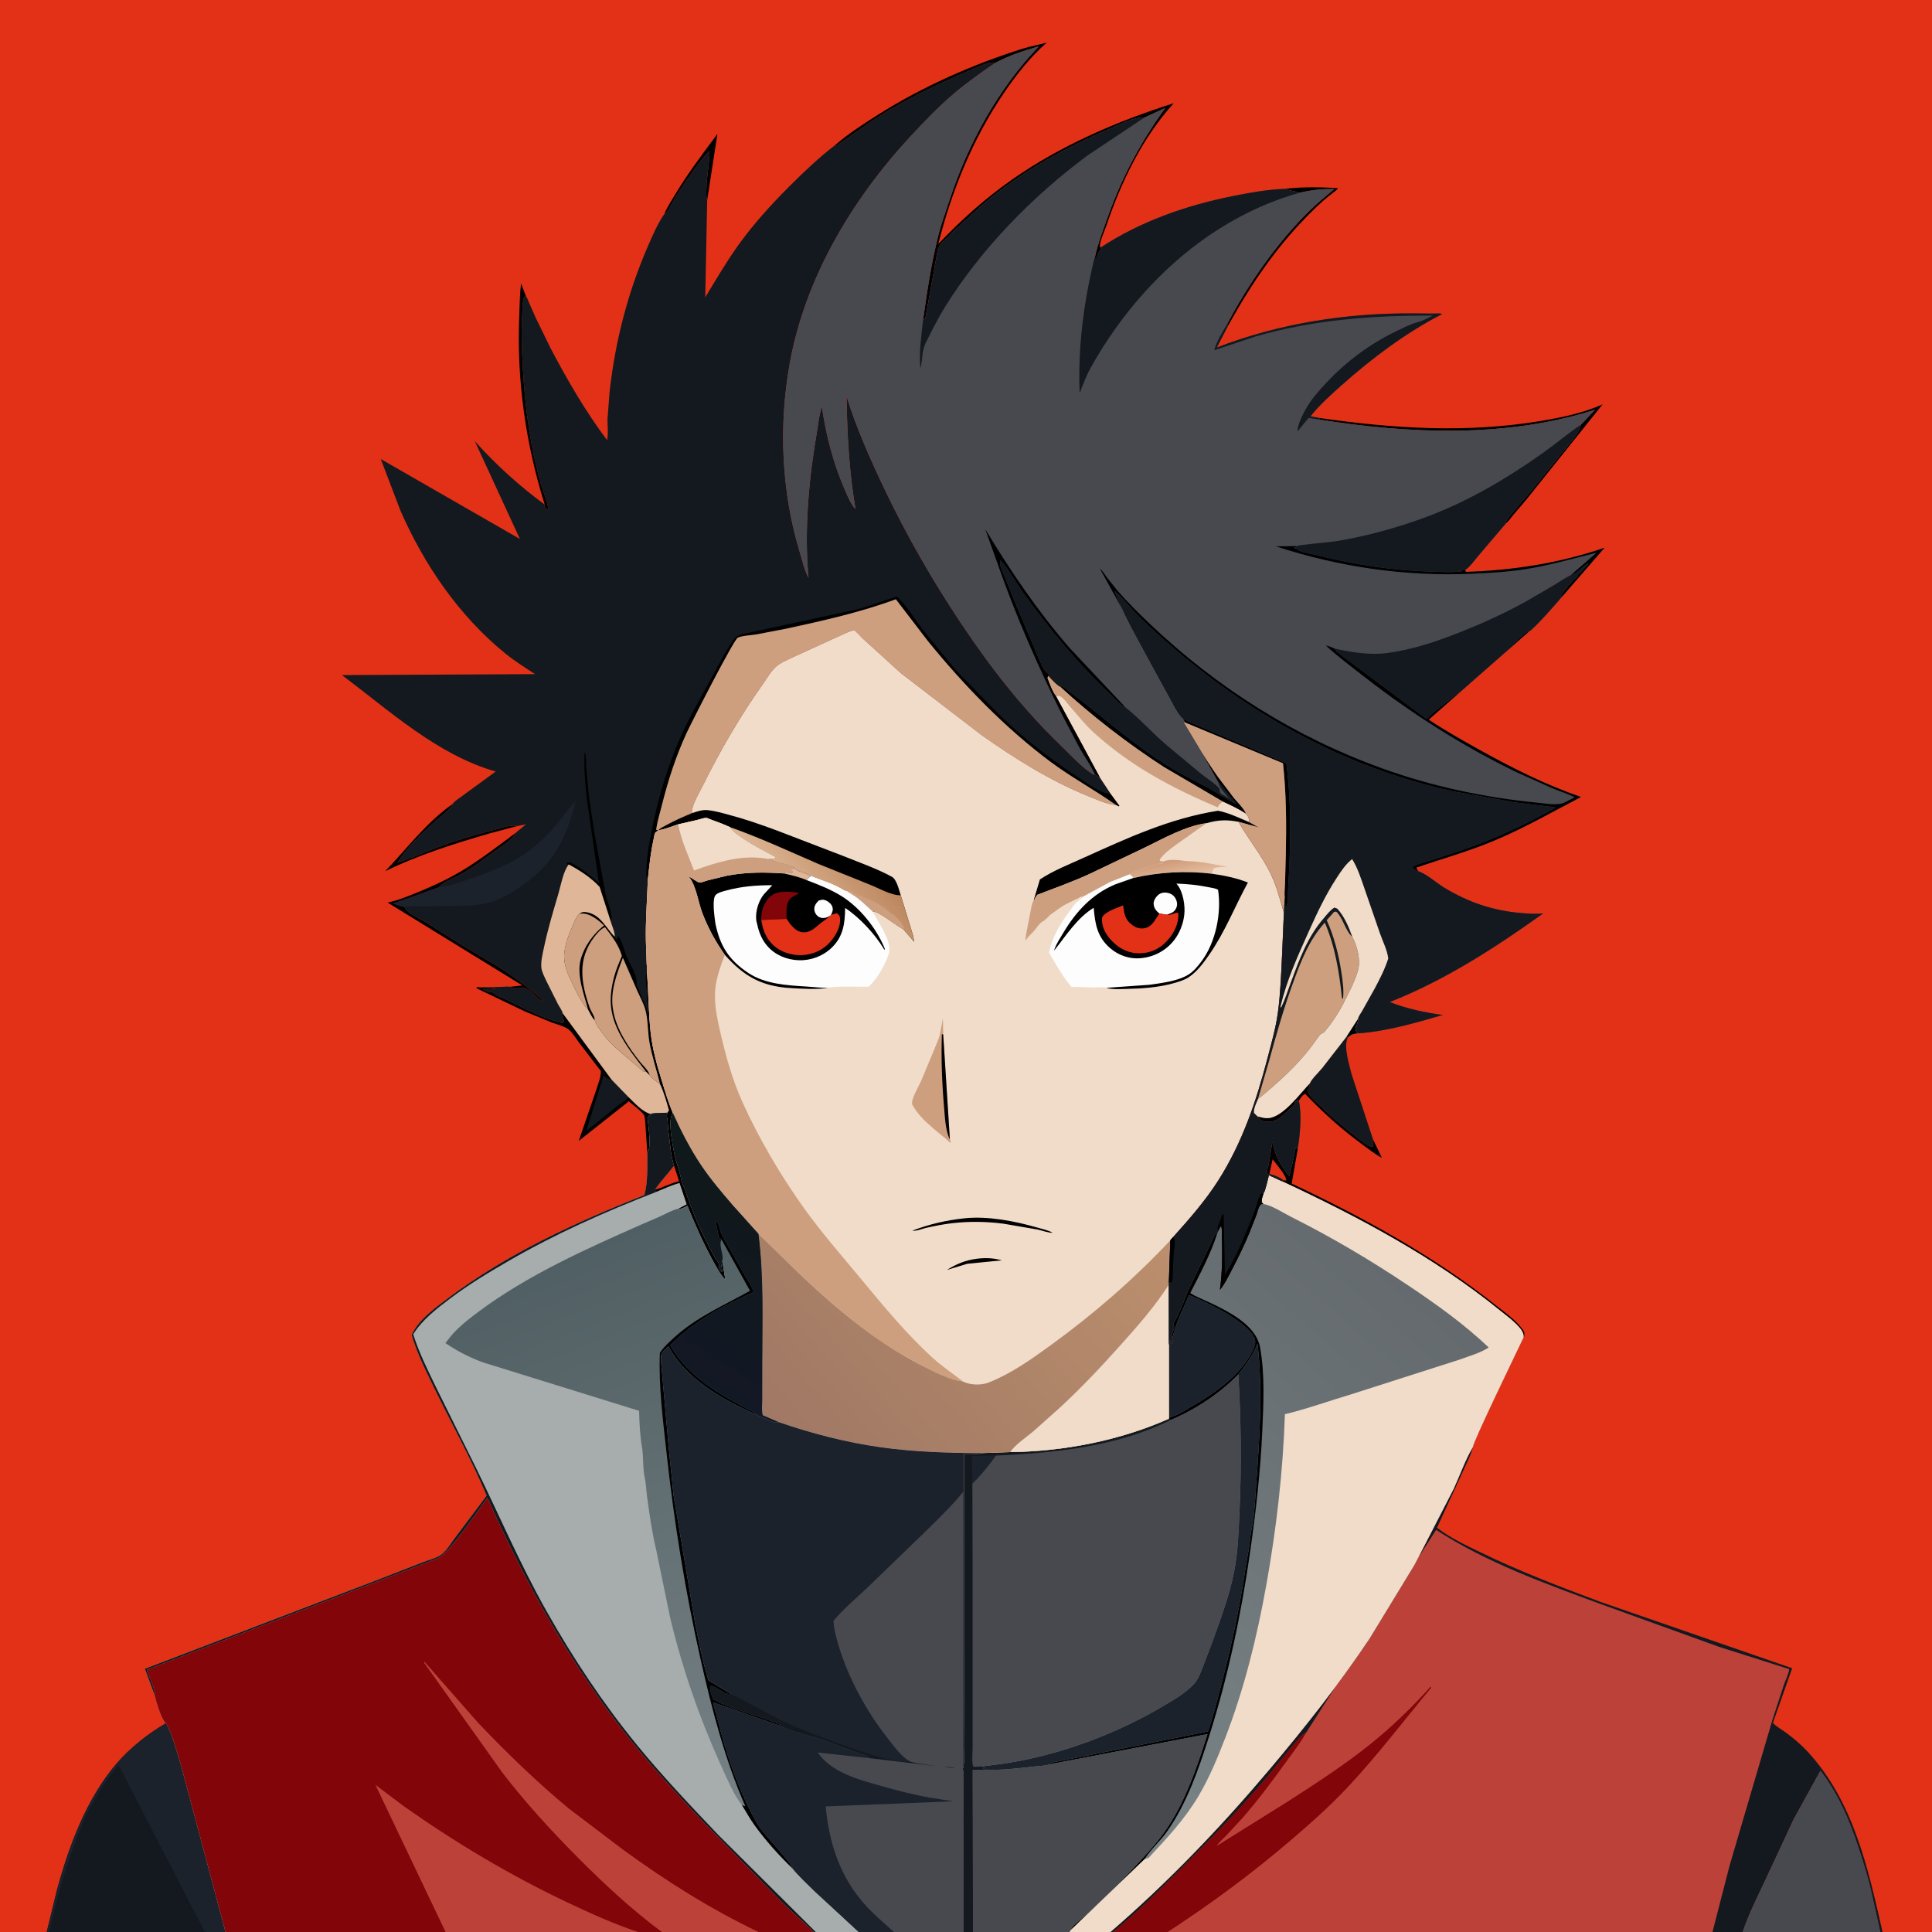 <svg version="1.1" xmlns="http://www.w3.org/2000/svg" style="display: block;" viewBox="0 0 2048 2048" width="1024" height="1024">
<rect x="0" y="0" width="2048" height="2048" fill="#333333" stroke="none"/>
<defs>
	<linearGradient id="Gradient1" gradientUnits="userSpaceOnUse" x1="1494.64" y1="1360.68" x2="1099.06" y2="1815.57">
		<stop class="stop0" offset="0" stop-opacity="1" stop-color="rgb(100,106,109)"/>
		<stop class="stop1" offset="1" stop-opacity="1" stop-color="rgb(120,130,133)"/>
	</linearGradient>
	<linearGradient id="Gradient2" gradientUnits="userSpaceOnUse" x1="1242.72" y1="913.702" x2="1246.31" y2="930.437">
		<stop class="stop0" offset="0" stop-opacity="1" stop-color="rgb(209,158,125)"/>
		<stop class="stop1" offset="1" stop-opacity="1" stop-color="rgb(226,188,157)"/>
	</linearGradient>
	<linearGradient id="Gradient3" gradientUnits="userSpaceOnUse" x1="908.59" y1="900.51" x2="845.154" y2="955.223">
		<stop class="stop0" offset="0" stop-opacity="1" stop-color="rgb(188,135,95)"/>
		<stop class="stop1" offset="1" stop-opacity="1" stop-color="rgb(220,180,146)"/>
	</linearGradient>
	<linearGradient id="Gradient4" gradientUnits="userSpaceOnUse" x1="828.165" y1="1519.01" x2="1160.19" y2="1231.99">
		<stop class="stop0" offset="0" stop-opacity="1" stop-color="rgb(160,120,100)"/>
		<stop class="stop1" offset="1" stop-opacity="1" stop-color="rgb(187,143,109)"/>
	</linearGradient>
	<linearGradient id="Gradient5" gradientUnits="userSpaceOnUse" x1="608.661" y1="1326.35" x2="820.07" y2="1873.35">
		<stop class="stop0" offset="0" stop-opacity="1" stop-color="rgb(80,95,99)"/>
		<stop class="stop1" offset="1" stop-opacity="1" stop-color="rgb(117,128,132)"/>
	</linearGradient>
	<linearGradient id="Gradient6" gradientUnits="userSpaceOnUse" x1="816.28" y1="1250.47" x2="698.126" y2="1433.09">
		<stop class="stop0" offset="0" stop-opacity="1" stop-color="rgb(15,24,25)"/>
		<stop class="stop1" offset="1" stop-opacity="1" stop-color="rgb(19,24,37)"/>
	</linearGradient>
</defs>
<path transform="translate(0,0)" fill="rgb(226,49,23)" d="M 49.537 2048 L -0 2048 L 0 -0 L 2048 0 L 2048 2048 L 1995.6 2048 L 1993.15 2048 L 1847.32 2048 L 1815.3 2048 L 1237.77 2048 L 1180.14 2048 L 1177.05 2048 L 1133.72 2048 L 1031.42 2048 L 1021.26 2048 L 947.618 2048 L 910.399 2048 L 864.75 2048 L 862.611 2048 L 804.099 2048 L 701.612 2048 L 676.4 2048 L 472.337 2048 L 239.07 2048 L 217.184 2048 L 51.711 2048 L 49.537 2048 z"/>
<path transform="translate(0,0)" fill="rgb(0,0,0)" d="M 704.413 226.598 C 706.832 220.015 711.445 213.299 715.035 207.256 C 728.611 184.401 744.61 163.265 760.491 141.993 L 749.662 212.111 L 749.27 210.768 C 748.394 207.475 748.799 203.394 748.853 200.007 C 749.067 186.519 752.182 173.344 752.128 159.753 C 739.658 173.02 730.043 188.022 719.782 202.979 C 714.638 210.477 711.475 219.057 705.765 226.33 L 704.413 226.598 z"/>
<path transform="translate(0,0)" fill="rgb(0,0,0)" d="M 1361.92 200.194 C 1380.48 197.906 1399.52 198.344 1418.15 199.355 C 1417.94 201.072 1414.03 203.608 1412.5 204.776 C 1400.05 214.275 1388.9 225.505 1378.2 236.922 C 1347.88 269.266 1323.07 306.617 1301.77 345.379 L 1300.76 343.714 C 1323.22 300.895 1353.29 257.706 1387.73 223.733 C 1396.15 215.427 1405.27 208.029 1414.3 200.415 C 1401.55 200.094 1389.49 201.483 1377.13 204.471 C 1372.17 202.235 1367 202.178 1361.92 200.194 z"/>
<path transform="translate(0,0)" fill="rgb(0,0,0)" d="M 1388.48 1148.37 L 1388.44 1149.41 C 1388.16 1151.61 1387.07 1153.53 1386.1 1155.5 C 1387.65 1161.9 1394.44 1167.04 1398.97 1171.56 C 1410.09 1182.66 1421.53 1192.67 1434.02 1202.18 C 1439.19 1206.12 1444.26 1210.63 1449.84 1213.94 C 1451.37 1214.84 1452.77 1215.49 1454.5 1215.91 L 1456.04 1214.5 L 1455.54 1212.65 C 1455.06 1210.81 1455.04 1209.6 1455.43 1207.71 L 1464.84 1227.32 C 1457.7 1223.65 1451.47 1218.55 1445 1213.84 C 1422.55 1197.48 1402.66 1179.65 1383.5 1159.54 C 1380.21 1160.95 1378.85 1163.9 1376.83 1166.78 L 1376.25 1168.99 L 1375.75 1165.49 L 1372.49 1168.75 L 1372.73 1170.82 L 1371.26 1171.97 C 1362.49 1178.98 1355.14 1190.91 1341.89 1189.08 C 1338.13 1188.57 1335.8 1187.7 1333.63 1184.48 L 1333.09 1183.5 L 1334.37 1183.79 C 1337.57 1184.55 1340.7 1185.47 1344.03 1185.3 C 1359.98 1184.45 1378.02 1159.22 1388.48 1148.37 z"/>
<path transform="translate(0,0)" fill="rgb(0,0,0)" d="M 548.046 875.729 L 519.255 883.391 C 481.99 894.168 443.274 906.354 408.365 923.475 C 431.864 898.964 451.389 872.387 479.548 852.4 L 479.131 853.484 C 476.127 859.375 467.05 865.239 462.079 869.862 C 449.941 881.149 436.176 893.19 426.689 906.802 L 421.384 914.279 C 436.206 909.818 450.355 903.241 464.838 897.793 C 484.106 890.545 504.578 884.453 524.564 879.447 C 531.962 877.595 540.407 873.986 548.046 875.729 z"/>
<path transform="translate(0,0)" fill="rgb(0,0,0)" d="M 577.403 534.856 C 557.383 471.001 547.757 403.824 550.362 336.873 C 550.836 324.687 550.887 312.5 552.319 300.375 L 557.524 313.991 C 556.677 314.42 555.815 314.557 555.468 315.514 C 553.458 321.051 553.86 329.38 553.5 335.256 C 552.346 354.099 553.313 372.401 554.315 391.184 C 556.511 432.325 562.401 475.535 574.064 515.146 C 576.145 522.213 579.585 529.782 580.775 537.005 C 581 538.371 581.456 539.618 580.34 540.5 L 577.031 536.753 L 577.539 535.588 L 577.403 534.856 z"/>
<path transform="translate(0,0)" fill="rgb(0,0,0)" d="M 545.831 883.519 C 544.245 889.766 531.592 897.244 526.378 901.064 C 514.736 909.594 503.625 917.969 491.176 925.342 C 483.226 930.05 471.338 933.631 465.37 940.549 L 416.943 957.791 C 420.794 959.146 424.736 960.835 428.799 961.352 C 429.397 962.733 429.899 963.928 430.995 965.005 C 436.25 970.17 445.027 973.748 451.307 977.661 L 492.315 1003.5 L 527.157 1024.09 C 541.239 1033.15 555.005 1042.66 567.596 1053.74 C 569.171 1055.12 575.184 1059.7 574.995 1061.62 C 569.061 1058.32 563.564 1050.21 557.736 1047.81 C 552.851 1045.79 546.397 1049.39 540.884 1046.02 L 553.717 1044.6 L 410.888 956.763 C 422.331 954.328 433.584 949.662 444.382 945.209 C 459.719 938.885 475.108 931.706 489.354 923.181 C 509.044 911.399 527.385 897.138 545.831 883.519 z"/>
<path transform="translate(0,0)" fill="rgb(0,0,0)" d="M 1399.05 443.144 C 1477.51 454.345 1554.94 459.294 1633.61 446.185 C 1655.63 442.516 1678.39 437.833 1698.81 428.634 L 1617.57 530.12 L 1603.71 546.395 C 1601.61 548.858 1599.17 552.569 1596.61 554.482 L 1595.69 553.508 C 1602.74 542.705 1611.97 533.368 1620.24 523.522 L 1657.19 478.096 C 1663.84 469.713 1673.07 460.695 1675.8 450.194 L 1690.94 434.285 C 1597.65 464.311 1494.59 459.959 1399 444.898 L 1399.05 443.144 z"/>
<path transform="translate(0,0)" fill="rgb(0,0,0)" d="M 1345.6 1244.46 C 1345.25 1244.91 1344.54 1244.89 1344 1245.08 C 1343.66 1244.55 1343.11 1244.11 1342.98 1243.5 C 1342.61 1241.75 1344.38 1236.19 1344.77 1234.3 L 1348.77 1210.27 C 1350.29 1215.05 1351.23 1220.42 1353.06 1225 C 1355.99 1232.35 1361.7 1240.85 1366.77 1246.87 L 1371.32 1227.09 C 1372.09 1223.33 1372.26 1218.68 1374.5 1215.51 L 1375.53 1218.74 L 1369.22 1254.61 C 1445.02 1290.4 1520.36 1331.57 1586.06 1383.98 C 1595.99 1391.9 1609.27 1400.92 1615.74 1412 C 1615.82 1414.1 1616.25 1415.85 1615.28 1417.75 L 1615.07 1417.59 C 1615.1 1416.39 1615.05 1415.05 1614.7 1413.9 C 1612.17 1405.54 1596.6 1394.51 1589.83 1389 C 1520.52 1332.71 1439.31 1289.61 1358.67 1252.05 L 1360.47 1251.08 C 1356.6 1248.1 1350.32 1245.57 1345.6 1244.46 z"/>
<path transform="translate(0,0)" fill="rgb(226,49,23)" d="M 1345.6 1244.46 L 1349.02 1228.89 C 1352.52 1233.65 1363.59 1246 1363.47 1251.41 L 1360.47 1251.08 C 1356.6 1248.1 1350.32 1245.57 1345.6 1244.46 z"/>
<path transform="translate(0,0)" fill="rgb(0,0,0)" d="M 686.2 1222.34 L 684.4 1195.74 C 684.092 1191.77 684.056 1186.57 682.999 1182.77 C 682.096 1179.52 669.704 1170.17 666.621 1167.41 L 613.49 1209.42 L 632.107 1155.19 C 633.88 1149.37 637.209 1141.35 636.931 1135.38 L 614.006 1105.45 C 610.727 1101.08 606.882 1094.5 602.652 1091.18 C 598.4 1087.85 590.234 1085.94 585 1083.93 L 556.414 1072.17 L 505.5 1047.78 L 505.152 1046.35 L 508.451 1046.58 L 509.388 1046.72 L 525.491 1047.62 C 521.207 1049.31 516.043 1048.04 511.49 1048.5 L 516.497 1050.98 C 517.755 1051.57 518.608 1052.01 520 1052 L 520.656 1051.14 C 521.938 1051.87 523.032 1052.57 524.204 1053.47 C 528.095 1056.44 533.72 1058.12 538.142 1060.31 C 556.242 1069.26 576.06 1079.79 595.785 1084.4 L 597.675 1083.71 C 597.592 1080.96 597.086 1079.04 596.343 1076.42 C 595.954 1075.04 596.052 1075.56 596.405 1073.99 L 648.462 1144.7 L 666.342 1163.12 C 672.956 1169.32 680.915 1178.66 689.797 1180.9 L 686.327 1184.5 C 687.129 1192.16 690.999 1216.23 686.2 1222.34 z"/>
<path transform="translate(0,0)" fill="rgb(19,25,30)" d="M 666.342 1163.12 C 662.173 1167.32 656.722 1170.61 652.079 1174.31 L 621.364 1199.11 L 639.756 1139.96 C 642.084 1141.64 644.503 1143.73 647.298 1144.51 L 648.462 1144.7 L 666.342 1163.12 z"/>
<path transform="translate(0,0)" fill="rgb(0,0,0)" d="M 885.778 153.382 C 899.749 141.407 915.61 131.135 931.17 121.335 C 978.348 91.624 1030.84 68.407 1083.94 51.638 C 1092.36 48.979 1101.1 47.547 1109.6 45.143 C 1091.62 60.986 1077.33 79.224 1063.89 99.018 C 1031.17 147.189 1008.79 202.299 994.641 258.626 C 1018.73 233.365 1044 210.547 1072.62 190.5 C 1124.5 154.153 1183.99 128.509 1244.16 109.45 C 1211.06 145.864 1188.51 192.764 1172.81 239.117 C 1170.81 245.028 1166.48 253.997 1165.97 260 C 1165.86 261.411 1166.04 261.552 1166.55 262.499 L 1167.42 264.523 L 1166.78 265.178 C 1164.82 267.223 1164.16 268.252 1163.34 271 L 1162.46 273.493 C 1161.07 273.685 1161.72 273.821 1160.51 273.061 C 1163.9 257.607 1169.67 242.848 1174.99 228 C 1189.71 186.921 1209.66 149.89 1235.17 114.513 L 1213.16 124.584 C 1202.44 124.053 1189.88 130.708 1180.08 134.905 C 1148.48 148.435 1116.32 164.18 1087.5 182.995 C 1070.47 194.115 1053.14 206.55 1038.07 220.21 L 1018.5 238.044 C 1014.84 241.386 1010.29 244.858 1007.33 248.77 C 1006.23 250.223 1005.3 250.952 1003.92 252.095 C 999.383 255.849 995.272 260.145 993.962 266 L 993.481 267.98 L 980.971 337.412 L 978.537 338.846 C 982.627 309.615 987.144 279.693 994.296 251.023 C 997.693 237.403 1002.51 224.296 1006.91 211 C 1026.47 151.8 1057.94 94.297 1101.23 49.13 C 1084.54 54.036 1070.75 58.383 1055.25 66.488 C 1047.34 64.862 1034.73 71.92 1027.3 75.023 C 991.47 89.987 956.489 107.101 924.013 128.454 L 886.571 154.517 L 885.778 153.382 z"/>
<path transform="translate(0,0)" fill="rgb(19,25,30)" d="M 1388.48 1148.37 C 1390.35 1143.65 1398.12 1136.42 1401.5 1132.26 L 1427.4 1098.91 L 1428.91 1099.87 C 1423.67 1108.45 1430.48 1129.33 1432.85 1139.04 L 1455.43 1207.71 C 1455.04 1209.6 1455.06 1210.81 1455.54 1212.65 L 1456.04 1214.5 L 1454.5 1215.91 C 1452.77 1215.49 1451.37 1214.84 1449.84 1213.94 C 1444.26 1210.63 1439.19 1206.12 1434.02 1202.18 C 1421.53 1192.67 1410.09 1182.66 1398.97 1171.56 C 1394.44 1167.04 1387.65 1161.9 1386.1 1155.5 C 1387.07 1153.53 1388.16 1151.61 1388.44 1149.41 L 1388.48 1148.37 z"/>
<path transform="translate(0,0)" fill="rgb(19,25,30)" d="M 175.487 1826.92 L 175.786 1826 C 183.54 1840.12 187.648 1858.12 192.51 1873.49 L 239.07 2048 L 217.184 2048 L 51.711 2048 L 49.537 2048 L 59.947 2005.15 C 72.571 1957.96 91.32 1907.06 123.5 1869.51 C 137.471 1853.22 156.962 1837.64 175.487 1826.92 z"/>
<path transform="translate(0,0)" fill="rgb(28,34,44)" d="M 175.487 1826.92 L 175.786 1826 C 183.54 1840.12 187.648 1858.12 192.51 1873.49 L 239.07 2048 L 217.184 2048 L 125.593 1870.63 L 112.421 1888 L 105.424 1899 L 99.995 1907.99 C 99.088 1909.77 98.658 1911.26 97.424 1913 C 94.222 1917.53 89.856 1926.6 87.937 1931.99 L 85.934 1936.99 C 84.843 1939.92 83.352 1942.69 82.338 1945.62 L 76.664 1961.22 L 69.912 1980.99 L 63.368 2003.55 L 60.881 2011.99 L 60.407 2014.5 C 57.649 2022.72 55.837 2032.39 53.907 2040.99 C 53.357 2043.45 52.589 2045.65 51.711 2048 L 49.537 2048 L 59.947 2005.15 C 72.571 1957.96 91.32 1907.06 123.5 1869.51 C 137.471 1853.22 156.962 1837.64 175.487 1826.92 z"/>
<path transform="translate(0,0)" fill="rgb(188,66,57)" d="M 1177.05 2048 C 1237.96 1995.49 1294.5 1936.39 1346.29 1874.93 C 1383.63 1830.62 1419.5 1785.2 1451.77 1737.01 L 1499.44 1658.78 L 1540.79 1578.51 C 1547.44 1564.18 1552.93 1548.13 1560.9 1534.63 L 1561.41 1533.8 L 1561.19 1534.66 C 1559.25 1542.18 1555.3 1549.49 1552.21 1556.62 L 1523.28 1619.48 C 1537.15 1630.16 1553.56 1637.82 1569.24 1645.45 C 1610.5 1665.53 1653.68 1682.05 1696.65 1698.1 L 1899.78 1768.39 L 1879.34 1826.4 C 1883.06 1830.37 1888.53 1833.25 1892.98 1836.5 C 1901.27 1842.57 1909.4 1849.47 1916.37 1857.04 C 1964.8 1909.67 1980.23 1980.36 1995.6 2048 L 1993.15 2048 L 1847.32 2048 L 1815.3 2048 L 1237.77 2048 L 1180.14 2048 L 1177.05 2048 z"/>
<path transform="translate(0,0)" fill="rgb(129,5,9)" d="M 1384.85 1836.21 C 1378.67 1847.43 1370.7 1857.46 1363.22 1867.82 C 1348.44 1888.29 1333.72 1908.13 1317.08 1927.16 L 1299.91 1945.77 C 1296.69 1949.09 1292.16 1952.78 1289.86 1956.72 L 1364.61 1910 C 1394.9 1890.52 1424.94 1871.08 1453.07 1848.5 C 1475.69 1830.34 1497.13 1809.49 1516.5 1787.92 L 1517.17 1789 C 1487.63 1824.46 1460.1 1860.94 1428.46 1894.68 C 1409.37 1915.04 1388.3 1933.65 1367.09 1951.76 C 1325.8 1987.02 1283.19 2018.35 1237.77 2048 L 1180.14 2048 C 1207.83 2025.08 1233.5 1999.22 1258.86 1973.76 C 1292.04 1940.46 1325 1906.72 1354.37 1869.95 L 1372.91 1847.28 C 1376.57 1843.14 1379.94 1838.91 1384.85 1836.21 z"/>
<path transform="translate(0,0)" fill="rgb(19,25,30)" d="M 1177.05 2048 C 1237.96 1995.49 1294.5 1936.39 1346.29 1874.93 C 1383.63 1830.62 1419.5 1785.2 1451.77 1737.01 L 1499.44 1658.78 L 1540.79 1578.51 C 1547.44 1564.18 1552.93 1548.13 1560.9 1534.63 L 1561.41 1533.8 L 1561.19 1534.66 C 1559.25 1542.18 1555.3 1549.49 1552.21 1556.62 L 1523.28 1619.48 C 1537.15 1630.16 1553.56 1637.82 1569.24 1645.45 C 1610.5 1665.53 1653.68 1682.05 1696.65 1698.1 L 1899.78 1768.39 L 1879.34 1826.4 C 1883.06 1830.37 1888.53 1833.25 1892.98 1836.5 C 1901.27 1842.57 1909.4 1849.47 1916.37 1857.04 C 1964.8 1909.67 1980.23 1980.36 1995.6 2048 L 1993.15 2048 L 1984.21 2007.99 C 1980.64 1991.47 1975.42 1975.06 1970.17 1958.99 C 1960.57 1929.61 1948.6 1901.77 1929.73 1877.05 L 1901.37 1928.51 L 1871.79 1992.04 C 1863.18 2010.4 1853.8 2028.75 1847.32 2048 L 1815.3 2048 L 1833.4 1977.78 L 1878.66 1823.74 L 1891.06 1785.73 C 1892.7 1780.97 1896.22 1774.24 1896.61 1769.34 L 1822.14 1745.68 L 1695.9 1700.05 C 1637.22 1678.43 1574.91 1656 1522.35 1621.7 L 1384.85 1836.21 C 1379.94 1838.91 1376.57 1843.14 1372.91 1847.28 L 1354.37 1869.95 C 1325 1906.72 1292.04 1940.46 1258.86 1973.76 C 1233.5 1999.22 1207.83 2025.08 1180.14 2048 L 1177.05 2048 z"/>
<path transform="translate(0,0)" fill="rgb(71,73,79)" d="M 1847.32 2048 C 1853.8 2028.75 1863.18 2010.4 1871.79 1992.04 L 1901.37 1928.51 L 1929.73 1877.05 C 1948.6 1901.77 1960.57 1929.61 1970.17 1958.99 C 1975.42 1975.06 1980.64 1991.47 1984.21 2007.99 L 1993.15 2048 L 1847.32 2048 z"/>
<path transform="translate(0,0)" fill="url(#Gradient1)" d="M 1339.47 1264.66 C 1341.24 1263.29 1344.29 1248.65 1345.08 1245.78 L 1358.67 1252.05 C 1439.31 1289.61 1520.52 1332.71 1589.83 1389 C 1596.6 1394.51 1612.17 1405.54 1614.7 1413.9 C 1615.05 1415.05 1615.1 1416.39 1615.07 1417.59 C 1609.63 1429.34 1560.42 1530.45 1561.41 1533.8 L 1560.9 1534.63 C 1552.93 1548.13 1547.44 1564.18 1540.79 1578.51 L 1499.44 1658.78 L 1451.77 1737.01 C 1419.5 1785.2 1383.63 1830.62 1346.29 1874.93 C 1294.5 1936.39 1237.96 1995.49 1177.05 2048 L 1133.72 2048 L 1031.42 2048 L 1021.26 2048 L 1021.32 1913.94 L 1021.22 1887.54 C 1021.21 1883.95 1021.85 1879.23 1020.67 1875.88 L 1020.22 1874.94 L 1021 1874.19 C 1022.74 1867.37 1021.63 1857.63 1021.67 1850.43 L 1021.92 1797.51 L 1021.82 1541.08 L 1038 1541.14 L 1039.77 1540.35 L 1070.86 1539.27 C 1127.74 1538.58 1186.89 1527.06 1238.92 1503.97 L 1239.06 1502.88 L 1239 1425.57 L 1240.48 1419.54 C 1241.01 1420.45 1241.53 1420.95 1241.5 1422 L 1241.25 1423.99 L 1242.5 1424.49 C 1243.43 1422.25 1243.2 1421.94 1242.65 1419.54 C 1242.41 1418.19 1241.86 1415.61 1242.25 1414.25 C 1242.82 1412.28 1244.92 1407.93 1244.51 1406 L 1243.83 1404.34 C 1244.19 1401.72 1245.99 1399.39 1247.13 1397.01 L 1253.54 1382.75 L 1259.88 1367 L 1288.18 1308.01 L 1290.4 1307.25 L 1291.3 1305.1 C 1292.23 1303.1 1293.05 1301.3 1294.35 1299.5 C 1295.62 1302.15 1295.14 1307.56 1295.23 1310.61 C 1295.79 1329.22 1295.75 1348.78 1293.16 1367.23 C 1298.23 1361.31 1301.83 1353.58 1305.46 1346.69 C 1312.59 1333.13 1319.27 1319.5 1325.05 1305.3 L 1332.05 1287.35 C 1333.11 1284.3 1333.98 1279.55 1336.18 1277.17 C 1337.1 1276.17 1337.84 1276.41 1339.08 1276.28 L 1337.52 1274.65 C 1336.96 1271.45 1338.55 1267.75 1339.47 1264.66 z"/>
<path transform="translate(0,0)" fill="rgb(0,0,0)" d="M 1242.65 1419.54 C 1242.41 1418.19 1241.86 1415.61 1242.25 1414.25 C 1242.82 1412.28 1244.92 1407.93 1244.51 1406 L 1243.83 1404.34 C 1244.19 1401.72 1245.99 1399.39 1247.13 1397.01 L 1253.54 1382.75 L 1259.88 1367 L 1288.18 1308.01 L 1290.4 1307.25 L 1290.03 1308.41 C 1283.11 1329.8 1271.95 1350.67 1261.72 1370.63 C 1267.36 1374.53 1274.76 1377.14 1281 1380.12 C 1301.36 1389.83 1331.38 1404.03 1335.77 1428.49 C 1340.9 1457.08 1339.39 1487.75 1338.09 1516.64 C 1336.16 1559.66 1331.3 1602.37 1325.21 1645 C 1315.81 1710.77 1301.91 1776.84 1281.81 1840.22 C 1270.84 1874.82 1258.06 1912.08 1236.79 1941.9 C 1229.66 1951.89 1219.73 1960.68 1213.25 1970.86 L 1135.41 2045.61 C 1135.37 2042.31 1143.55 2036.55 1146.19 2034.24 C 1165 2017.8 1182.68 2000.36 1199.72 1982.11 C 1211.45 1969.55 1223.67 1956.8 1233.72 1942.83 C 1255.83 1912.11 1268.69 1873.89 1279.97 1838.21 L 1113.12 1870.13 L 1113.51 1868.71 L 1280.5 1835.42 C 1286.47 1818.02 1290.92 1799.82 1295.57 1782 C 1305.96 1742.17 1314.34 1702.53 1320.37 1661.83 C 1321.74 1652.6 1323.96 1643.06 1324.8 1633.81 L 1326.19 1623.82 C 1329.59 1608.81 1330.33 1591.62 1331.44 1576.22 C 1335.08 1525.36 1338.78 1475 1333.02 1424.14 C 1328.28 1436.52 1320.62 1446.56 1312.66 1456.98 C 1292.8 1477.47 1266.62 1494.65 1240.26 1505.57 L 1238.92 1503.97 L 1239.06 1502.88 L 1245.4 1500.55 C 1251.41 1498.24 1257.4 1494.19 1263 1490.97 C 1287.74 1476.76 1317.15 1456.48 1328.83 1429.29 C 1330.37 1425.72 1331.37 1422.11 1329.71 1418.41 C 1321.75 1400.62 1278.26 1379.84 1260.49 1372.87 C 1254 1387.97 1245.79 1403.34 1242.65 1419.54 z"/>
<path transform="translate(0,0)" fill="rgb(28,34,44)" d="M 1242.65 1419.54 C 1245.79 1403.34 1254 1387.97 1260.49 1372.87 C 1278.26 1379.84 1321.75 1400.62 1329.71 1418.41 C 1331.37 1422.11 1330.37 1425.72 1328.83 1429.29 C 1317.15 1456.48 1287.74 1476.76 1263 1490.97 C 1257.4 1494.19 1251.41 1498.24 1245.4 1500.55 L 1239.06 1502.88 L 1239 1425.57 L 1240.48 1419.54 C 1241.01 1420.45 1241.53 1420.95 1241.5 1422 L 1241.25 1423.99 L 1242.5 1424.49 C 1243.43 1422.25 1243.2 1421.94 1242.65 1419.54 z"/>
<path transform="translate(0,0)" fill="rgb(28,34,44)" d="M 1312.66 1456.98 C 1320.62 1446.56 1328.28 1436.52 1333.02 1424.14 C 1338.78 1475 1335.08 1525.36 1331.44 1576.22 C 1330.33 1591.62 1329.59 1608.81 1326.19 1623.82 L 1324.8 1633.81 C 1323.96 1643.06 1321.74 1652.6 1320.37 1661.83 C 1314.34 1702.53 1305.96 1742.17 1295.57 1782 C 1290.92 1799.82 1286.47 1818.02 1280.5 1835.42 L 1113.51 1868.71 L 1113.12 1870.13 C 1107.86 1872.06 1101.31 1872.01 1095.72 1872.64 C 1079.57 1874.46 1062.32 1876.56 1046.09 1875.97 L 1041.49 1874.75 L 1043.68 1873.72 L 1041.31 1872.65 C 1041.51 1872.11 1041.31 1872.4 1042.3 1872.29 L 1062.1 1869.74 C 1121.4 1861.15 1181.88 1838.74 1233.35 1808.32 C 1244.51 1801.73 1257.29 1794.31 1266.02 1784.62 C 1269.58 1780.67 1271.69 1775.18 1273.77 1770.33 L 1285.32 1740 C 1294.03 1715.66 1303.17 1691.54 1308.2 1666.09 C 1312.29 1645.39 1312.94 1623.75 1313.9 1602.71 C 1316.13 1553.89 1315.58 1505.74 1312.66 1456.98 z"/>
<path transform="translate(0,0)" fill="rgb(71,73,79)" d="M 1113.12 1870.13 L 1279.97 1838.21 C 1268.69 1873.89 1255.83 1912.11 1233.72 1942.83 C 1223.67 1956.8 1211.45 1969.55 1199.72 1982.11 C 1182.68 2000.36 1165 2017.8 1146.19 2034.24 C 1143.55 2036.55 1135.37 2042.31 1135.41 2045.61 L 1133.72 2048 L 1031.42 2048 L 1030.99 1876.08 L 1046.09 1875.97 C 1062.32 1876.56 1079.57 1874.46 1095.72 1872.64 C 1101.31 1872.01 1107.86 1872.06 1113.12 1870.13 z"/>
<path transform="translate(0,0)" fill="rgb(240,220,201)" d="M 1339.47 1264.66 C 1341.24 1263.29 1344.29 1248.65 1345.08 1245.78 L 1358.67 1252.05 C 1439.31 1289.61 1520.52 1332.71 1589.83 1389 C 1596.6 1394.51 1612.17 1405.54 1614.7 1413.9 C 1615.05 1415.05 1615.1 1416.39 1615.07 1417.59 C 1609.63 1429.34 1560.42 1530.45 1561.41 1533.8 L 1560.9 1534.63 C 1552.93 1548.13 1547.44 1564.18 1540.79 1578.51 L 1499.44 1658.78 L 1451.77 1737.01 C 1419.5 1785.2 1383.63 1830.62 1346.29 1874.93 C 1294.5 1936.39 1237.96 1995.49 1177.05 2048 L 1133.72 2048 L 1135.41 2045.61 L 1213.25 1970.86 L 1217.43 1969.54 C 1236.48 1949.2 1255.81 1928.47 1270.13 1904.44 C 1281.71 1885.01 1290.34 1864.1 1298.5 1843.07 C 1318.97 1790.34 1332.57 1734.92 1342.5 1679.32 C 1353.12 1619.83 1360.05 1559.57 1362.06 1499.14 C 1385.95 1493.36 1409.43 1484.83 1432.99 1477.81 L 1546.96 1441.32 C 1557.35 1437.47 1568.8 1434.38 1578.12 1428.41 C 1552.48 1403.96 1522.88 1382.8 1493.5 1363.1 C 1453.42 1336.23 1412.04 1311.68 1368.88 1290.06 C 1360.21 1285.73 1348.37 1277.68 1339.08 1276.28 L 1337.52 1274.65 C 1336.96 1271.45 1338.55 1267.75 1339.47 1264.66 z"/>
<path transform="translate(0,0)" fill="rgb(71,73,79)" d="M 1312.66 1456.98 C 1315.58 1505.74 1316.13 1553.89 1313.9 1602.71 C 1312.94 1623.75 1312.29 1645.39 1308.2 1666.09 C 1303.17 1691.54 1294.03 1715.66 1285.32 1740 L 1273.77 1770.33 C 1271.69 1775.18 1269.58 1780.67 1266.02 1784.62 C 1257.29 1794.31 1244.51 1801.73 1233.35 1808.32 C 1181.88 1838.74 1121.4 1861.15 1062.1 1869.74 L 1042.3 1872.29 C 1041.31 1872.4 1041.51 1872.11 1041.31 1872.65 L 1043.68 1873.72 L 1041.49 1874.75 L 1046.09 1875.97 L 1030.99 1876.08 L 1031.42 2048 L 1021.26 2048 L 1021.32 1913.94 L 1021.22 1887.54 C 1021.21 1883.95 1021.85 1879.23 1020.67 1875.88 L 1020.22 1874.94 L 1021 1874.19 C 1022.74 1867.37 1021.63 1857.63 1021.67 1850.43 L 1021.92 1797.51 L 1021.82 1541.08 L 1038 1541.14 L 1039.77 1540.35 L 1070.86 1539.27 C 1127.74 1538.58 1186.89 1527.06 1238.92 1503.97 L 1240.26 1505.57 C 1266.62 1494.65 1292.8 1477.47 1312.66 1456.98 z"/>
<path transform="translate(0,0)" fill="rgb(19,25,30)" d="M 1070.86 1539.27 C 1127.74 1538.58 1186.89 1527.06 1238.92 1503.97 L 1240.26 1505.57 C 1183.87 1533.52 1117.65 1540.29 1055.68 1542.97 C 1047.91 1553.51 1040.17 1563.39 1030.75 1572.56 L 1031.01 1663.28 L 1030.99 1853.48 C 1030.98 1857.85 1029.77 1869.84 1032 1872.96 L 1041.31 1872.65 L 1043.68 1873.72 L 1041.49 1874.75 L 1046.09 1875.97 L 1030.99 1876.08 L 1031.42 2048 L 1021.26 2048 L 1021.32 1913.94 L 1021.22 1887.54 C 1021.21 1883.95 1021.85 1879.23 1020.67 1875.88 L 1020.22 1874.94 L 1021 1874.19 C 1022.74 1867.37 1021.63 1857.63 1021.67 1850.43 L 1021.92 1797.51 L 1021.82 1541.08 L 1038 1541.14 L 1039.77 1540.35 L 1070.86 1539.27 z"/>
<path transform="translate(0,0)" fill="rgb(28,34,44)" d="M 1030.75 1572.56 L 1030.35 1543.46 L 1055.68 1542.97 C 1047.91 1553.51 1040.17 1563.39 1030.75 1572.56 z"/>
<path transform="translate(0,0)" fill="rgb(19,25,30)" d="M 885.778 153.382 L 886.571 154.517 L 924.013 128.454 C 956.489 107.101 991.47 89.987 1027.3 75.023 C 1034.73 71.92 1047.34 64.862 1055.25 66.488 C 1039.91 77.128 1024.72 87.685 1010.51 99.848 C 994.398 113.648 979.274 129.384 964.883 144.934 C 902.97 211.834 853.496 294.838 837.176 385.305 C 825.425 450.445 828.221 520.003 847.303 583.519 C 850.018 592.557 852.333 603.115 856.528 611.534 L 857.056 612.2 C 852.276 561.004 857.546 506.212 866.333 455.704 C 867.692 447.893 868.404 438.723 871.272 431.347 C 875.735 461.801 883.372 491.388 895.783 519.62 C 898.597 526.021 901.941 534.623 906.859 539.595 C 900.107 499.945 897.964 460.175 897.369 420.001 C 907.875 453.897 922.55 486.862 937.839 518.837 C 961.286 567.873 988.211 614.891 1018.37 660.1 C 1049.28 706.429 1083.03 750.159 1123.17 788.85 C 1134.24 799.52 1146.44 813.347 1159.52 821.415 L 1160.56 820.739 L 1165.7 823.793 L 1177.37 841.447 L 1186.71 854.174 L 1186 854.87 L 1183.05 853.379 L 1181.85 853.264 C 1172.11 852.239 1162.28 847.509 1153.21 843.843 C 1112.92 827.562 1076.09 804.279 1040.64 779.363 L 955.015 713.661 L 914.371 676.742 C 913.218 675.63 906.572 668.397 905.622 668.201 C 903.37 667.735 892.663 672.972 890.061 674.079 L 841.221 696.381 C 835.821 699.098 829.009 701.777 824.244 705.397 C 817.904 710.213 813.344 718.707 808.784 725.137 C 784.445 759.453 763.631 795.351 744.973 833 C 740.94 841.138 734.465 851.359 733.356 860.359 L 733.971 861.782 C 724.575 865.693 715.456 869.657 706.522 874.55 C 704.017 875.922 699.742 877.814 698.051 880.06 C 697.237 880.704 694.962 882.08 694.5 882.869 C 693.628 884.358 693.21 888.141 692.79 890 C 690.57 899.822 689.264 909.844 688.094 919.838 L 686.735 932.189 C 686.016 954.087 684.194 975.639 684.671 997.631 L 685.493 1021.85 C 685.593 1024.11 686.334 1028.31 685.74 1030.39 C 687.54 1052.08 687.375 1074.28 689.858 1095.83 C 691.818 1112.84 696.572 1129.51 701.61 1145.82 C 705.132 1157.22 708.603 1168.95 713.258 1179.94 C 707.514 1187.88 712.948 1211.42 714.476 1220.93 C 716.163 1231.44 720.451 1240.8 722.37 1251.07 C 723.068 1254.81 725.207 1258.2 726.402 1261.82 C 733.117 1282.19 741.102 1301.47 751.153 1320.43 C 754.049 1325.9 756.408 1331.68 760.231 1336.57 C 761.574 1338.29 761.943 1339.5 762.58 1341.54 L 761.611 1342.73 C 762.382 1344.91 763.678 1346.63 765 1348.5 L 765.755 1347 L 765.393 1345.97 C 764.497 1343 764.749 1340.63 765.338 1337.65 L 765.571 1336.38 L 768.918 1356.61 C 763.049 1350.45 758.539 1341.66 754.5 1334.23 C 744.674 1316.14 736.401 1297.27 728.673 1278.21 C 726.063 1279.5 723.084 1281.41 720.124 1281.45 L 718.943 1281.32 L 727.866 1276.66 L 720.294 1254.11 C 711.758 1256.34 703.227 1260.44 695.038 1263.74 L 694.392 1261.04 C 699.984 1252.25 708.151 1244.11 714.515 1235.64 C 710.661 1224.24 710.315 1211.3 708.562 1199.5 C 707.885 1194.94 708.183 1190.1 707.282 1185.67 C 706.77 1183.15 706.737 1182.09 707.449 1179.56 C 703.215 1179.85 693.343 1179.26 689.797 1180.9 C 680.915 1178.66 672.956 1169.32 666.342 1163.12 L 648.462 1144.7 L 596.405 1073.99 C 596.052 1075.56 595.954 1075.04 596.343 1076.42 C 597.086 1079.04 597.592 1080.96 597.675 1083.71 L 595.785 1084.4 C 576.06 1079.79 556.242 1069.26 538.142 1060.31 C 533.72 1058.12 528.095 1056.44 524.204 1053.47 C 523.032 1052.57 521.938 1051.87 520.656 1051.14 L 520 1052 C 518.608 1052.01 517.755 1051.57 516.497 1050.98 L 511.49 1048.5 C 516.043 1048.04 521.207 1049.31 525.491 1047.62 L 509.388 1046.72 L 508.451 1046.58 L 531.415 1046.14 C 534.296 1046.08 538.173 1045.49 540.884 1046.02 C 546.397 1049.39 552.851 1045.79 557.736 1047.81 C 563.564 1050.21 569.061 1058.32 574.995 1061.62 C 575.184 1059.7 569.171 1055.12 567.596 1053.74 C 555.005 1042.66 541.239 1033.15 527.157 1024.09 L 492.315 1003.5 L 451.307 977.661 C 445.027 973.748 436.25 970.17 430.995 965.005 C 429.899 963.928 429.397 962.733 428.799 961.352 C 424.736 960.835 420.794 959.146 416.943 957.791 L 465.37 940.549 C 471.338 933.631 483.226 930.05 491.176 925.342 C 503.625 917.969 514.736 909.594 526.378 901.064 C 531.592 897.244 544.245 889.766 545.831 883.519 L 557.559 873.805 L 548.046 875.729 C 540.407 873.986 531.962 877.595 524.564 879.447 C 504.578 884.453 484.106 890.545 464.838 897.793 C 450.355 903.241 436.206 909.818 421.384 914.279 L 426.689 906.802 C 436.176 893.19 449.941 881.149 462.079 869.862 C 467.05 865.239 476.127 859.375 479.131 853.484 L 479.548 852.4 C 482.058 848.927 487.428 845.745 490.885 843.106 L 525.472 817.826 C 464.033 800.452 412.695 753.307 362.503 715.62 L 567.199 714.611 C 556.499 707.615 545.424 700.658 535.5 692.593 C 486.535 652.8 449.481 598.516 424.378 541 L 403.979 487.502 L 403.58 486.553 L 551.147 571.372 L 503.282 467.568 C 525.319 492.349 550.686 515.257 577.403 534.856 L 577.539 535.588 L 577.031 536.753 L 580.34 540.5 C 581.456 539.618 581 538.371 580.775 537.005 C 579.585 529.782 576.145 522.213 574.064 515.146 C 562.401 475.535 556.511 432.325 554.315 391.184 C 553.313 372.401 552.346 354.099 553.5 335.256 C 553.86 329.38 553.458 321.051 555.468 315.514 C 555.815 314.557 556.677 314.42 557.524 313.991 C 558.888 315.5 559.821 318.652 560.664 320.532 L 568.218 337.577 L 583.514 368.87 C 601.093 402.38 620.729 436.28 643.487 466.523 C 645.056 459.989 643.807 450.864 643.995 444 L 646.222 415.111 C 652.122 362.084 665.369 310.406 686.613 261.454 C 691.494 250.206 696.908 237.392 703.908 227.305 L 704.413 226.598 L 705.765 226.33 C 711.475 219.057 714.638 210.477 719.782 202.979 C 730.043 188.022 739.658 173.02 752.128 159.753 C 752.182 173.344 749.067 186.519 748.853 200.007 C 748.799 203.394 748.394 207.475 749.27 210.768 L 749.662 212.111 L 747.585 315.168 C 758.844 296.682 769.598 278.158 782.186 260.5 C 798.165 238.084 816.928 217.411 836.35 197.954 C 852.047 182.229 868.152 166.951 885.778 153.382 z"/>
<path transform="translate(0,0)" fill="rgb(0,0,0)" d="M 602.868 916.361 L 601.036 915.952 L 600.937 914.5 C 604.633 913.569 606.051 914.735 609.253 916.674 C 618.69 922.39 626.809 928.98 635.006 936.307 L 626.156 875.201 C 622.306 849.416 618.487 823.671 619.602 797.5 C 621.701 800.747 621.085 807.631 621.308 811.5 L 624.11 842.996 L 629.833 881.465 L 641.936 948.125 C 643.815 956.32 649.062 966.562 648.092 974.804 L 647.205 976.153 L 635.624 940.17 C 626.979 930.63 614.249 922.317 602.868 916.361 z"/>
<path transform="translate(0,0)" fill="rgb(0,0,0)" d="M 686.735 932.189 L 685.219 929.949 C 684.481 914.834 687.454 898.139 690.305 883.259 C 696.969 848.481 707.06 813.607 721.435 781.219 C 730.132 761.621 740.724 743.257 751.02 724.5 C 759.073 709.828 766.672 694.729 775.791 680.674 C 779.215 675.396 781.656 673.294 787.907 672.018 L 909.536 645.712 C 923.497 642.105 936.879 636.337 950.806 632.461 C 961.353 642.214 969.071 655.611 977.807 667 L 1008.32 704.5 C 1015.67 713.75 1025.17 722.401 1033.4 730.983 C 1047.06 745.232 1060.7 759.689 1075.47 772.82 C 1096.9 791.866 1119.87 808.762 1143.73 824.6 C 1152.93 830.705 1165.18 840.352 1176.29 841.373 L 1177.37 841.447 L 1186.71 854.174 L 1186 854.87 L 1183.05 853.379 C 1160.57 837.341 1136.17 824.364 1113.88 807.767 C 1065.45 771.701 1021.84 726.523 983.779 679.772 L 949.644 635.232 C 912.377 649.037 872.491 657.97 833.674 666.39 L 801.469 672.57 C 796.115 673.443 786.545 673.767 782.004 676.045 C 777.8 678.153 733.119 765.499 727.602 777.511 C 716.353 802.002 708.198 827.307 701.653 853.408 C 699.492 862.028 696.674 870.908 695.546 879.717 L 698.051 880.06 C 697.237 880.704 694.962 882.08 694.5 882.869 C 693.628 884.358 693.21 888.141 692.79 890 C 690.57 899.822 689.264 909.844 688.094 919.838 L 686.735 932.189 z"/>
<path transform="translate(0,0)" fill="rgb(28,34,44)" d="M 465.37 940.549 L 466.454 940.409 C 480.296 938.521 494.223 933.119 507.31 928.392 C 520.377 923.673 533.085 919.004 545.23 912.089 C 567.249 899.552 583.665 882.917 598.774 862.82 L 610.277 848.295 C 604.831 872.522 595.763 896.98 579.256 916.032 C 569.257 927.571 556.443 937.27 543.562 945.404 C 535.303 950.62 526.434 954.608 517 957.08 L 515.474 957.501 C 507.23 959.674 498.167 959.851 489.674 960.169 L 450.226 960.777 C 443.231 960.784 435.671 960.187 428.799 961.352 C 424.736 960.835 420.794 959.146 416.943 957.791 L 465.37 940.549 z"/>
<path transform="translate(0,0)" fill="rgb(0,0,0)" d="M 602.868 916.361 C 614.249 922.317 626.979 930.63 635.624 940.17 L 647.205 976.153 C 648.587 981.003 651.983 988.255 651.68 993.074 L 653.005 995.965 L 653.902 995.965 L 654.279 994.797 C 654.831 993.196 654.529 993.798 655.5 992.51 C 658.793 997.248 661.225 1004.91 662.934 1010.45 C 666.171 1020.95 676.217 1032.73 674.686 1044.05 C 676.201 1047.11 677.419 1049.62 678.453 1052.84 C 679.709 1056.74 682.351 1061.77 684.104 1065.58 C 685.677 1068.99 686.308 1072 686.25 1075.75 C 687.355 1073.91 687.4 1068.74 687 1066.5 C 686.216 1062.12 686.141 1058.48 685.755 1054 L 685.784 1051.17 C 685.809 1049 685.456 1048.01 685 1046 L 684.653 1035.21 C 684.614 1033.26 685.01 1032.15 685.74 1030.39 C 687.54 1052.08 687.375 1074.28 689.858 1095.83 C 691.818 1112.84 696.572 1129.51 701.61 1145.82 C 705.132 1157.22 708.603 1168.95 713.258 1179.94 C 707.514 1187.88 712.948 1211.42 714.476 1220.93 C 716.163 1231.44 720.451 1240.8 722.37 1251.07 C 723.068 1254.81 725.207 1258.2 726.402 1261.82 C 733.117 1282.19 741.102 1301.47 751.153 1320.43 C 754.049 1325.9 756.408 1331.68 760.231 1336.57 C 761.574 1338.29 761.943 1339.5 762.58 1341.54 L 761.611 1342.73 C 762.382 1344.91 763.678 1346.63 765 1348.5 L 765.755 1347 L 765.393 1345.97 C 764.497 1343 764.749 1340.63 765.338 1337.65 L 765.571 1336.38 L 768.918 1356.61 C 763.049 1350.45 758.539 1341.66 754.5 1334.23 C 744.674 1316.14 736.401 1297.27 728.673 1278.21 C 726.063 1279.5 723.084 1281.41 720.124 1281.45 L 718.943 1281.32 L 727.866 1276.66 L 720.294 1254.11 C 711.758 1256.34 703.227 1260.44 695.038 1263.74 L 694.392 1261.04 C 699.984 1252.25 708.151 1244.11 714.515 1235.64 C 710.661 1224.24 710.315 1211.3 708.562 1199.5 C 707.885 1194.94 708.183 1190.1 707.282 1185.67 C 706.77 1183.15 706.737 1182.09 707.449 1179.56 C 703.215 1179.85 693.343 1179.26 689.797 1180.9 C 680.915 1178.66 672.956 1169.32 666.342 1163.12 L 648.462 1144.7 L 596.405 1073.99 C 595.838 1071.14 592.954 1067.24 591.544 1064.62 L 578.966 1039.55 C 577.176 1035.64 574.509 1030.57 573.906 1026.33 C 572.981 1019.81 575.283 1010.63 576.65 1004.15 C 580.705 984.91 586.352 966.13 591.93 947.292 C 594.612 938.235 596.916 923.795 602.868 916.361 z"/>
<path transform="translate(0,0)" fill="rgb(226,49,23)" d="M 694.392 1261.04 C 699.984 1252.25 708.151 1244.11 714.515 1235.64 L 719.879 1252.16 L 718.654 1252.45 C 710.227 1254.53 702.743 1258.92 694.392 1261.04 z"/>
<path transform="translate(0,0)" fill="rgb(205,159,126)" d="M 614.078 968.692 C 620.381 967.492 625.833 969.964 631.058 973.435 C 634.437 975.68 637.392 978.308 640.321 981.099 L 639.236 981.952 C 628.793 990.293 619.562 1003.04 615.909 1016 L 615.533 1017.28 C 611.071 1034 619.158 1054.28 623.416 1070.27 C 615.297 1061.94 609.811 1048.6 604.688 1038.22 C 600.992 1030.74 597.773 1021.47 598.002 1013.01 C 598.3 1001.99 603.527 989.066 608.041 979.077 C 609.682 975.446 611.123 971.46 614.078 968.692 z"/>
<path transform="translate(0,0)" fill="rgb(205,159,126)" d="M 688.436 1139.59 L 688.296 1138.61 C 687.231 1134.77 681.29 1129.18 678.603 1125.81 C 666.07 1110.08 653.042 1090.67 649.882 1070.5 L 649.633 1068.98 C 646.843 1050.77 653.825 1031.98 660.295 1015.31 L 675.664 1050.58 C 678.447 1056.85 682.187 1063.5 684.053 1070.1 C 687.074 1080.78 686.508 1093.47 688.409 1104.49 C 691.043 1119.77 696.163 1134.22 699.667 1149.23 L 694.608 1145.5 C 692.113 1143.66 690.381 1141.97 688.436 1139.59 z"/>
<path transform="translate(0,0)" fill="rgb(205,159,126)" d="M 630.237 1081.16 L 630.322 1080.32 C 630.21 1076.96 626.278 1071.64 625.061 1068.17 C 615.786 1041.71 611.893 1016.5 630.101 993.022 C 632.858 989.468 636.996 984.441 641.335 982.876 C 648.46 992.123 656.071 1001.88 659.204 1013.35 C 656.145 1020.68 653.046 1027.81 650.998 1035.5 C 644.565 1059.67 646.451 1077.24 658.762 1099.16 C 666.119 1112.26 675.546 1124.02 684.742 1135.85 L 681.545 1135.6 C 666.978 1121.93 648.25 1109.7 637.078 1092.99 C 634.383 1088.97 631.768 1085.86 630.237 1081.16 z"/>
<path transform="translate(0,0)" fill="rgb(223,182,151)" d="M 602.868 916.361 C 614.249 922.317 626.979 930.63 635.624 940.17 L 647.205 976.153 C 648.587 981.003 651.983 988.255 651.68 993.074 C 642.202 983.73 636.754 969.441 621.645 966.968 C 618.342 966.427 616.769 966.734 614.078 968.692 C 611.123 971.46 609.682 975.446 608.041 979.077 C 603.527 989.066 598.3 1001.99 598.002 1013.01 C 597.773 1021.47 600.992 1030.74 604.688 1038.22 C 609.811 1048.6 615.297 1061.94 623.416 1070.27 C 624.985 1072.91 627.918 1079.6 630.237 1081.16 C 631.768 1085.86 634.383 1088.97 637.078 1092.99 C 648.25 1109.7 666.978 1121.93 681.545 1135.6 L 684.742 1135.85 L 688.436 1139.59 C 690.381 1141.97 692.113 1143.66 694.608 1145.5 L 699.667 1149.23 C 703.876 1158.09 706.458 1167.59 709.158 1177 L 707.449 1179.56 C 703.215 1179.85 693.343 1179.26 689.797 1180.9 C 680.915 1178.66 672.956 1169.32 666.342 1163.12 L 648.462 1144.7 L 596.405 1073.99 C 595.838 1071.14 592.954 1067.24 591.544 1064.62 L 578.966 1039.55 C 577.176 1035.64 574.509 1030.57 573.906 1026.33 C 572.981 1019.81 575.283 1010.63 576.65 1004.15 C 580.705 984.91 586.352 966.13 591.93 947.292 C 594.612 938.235 596.916 923.795 602.868 916.361 z"/>
<path transform="translate(0,0)" fill="rgb(205,159,126)" d="M 698.051 880.06 L 695.546 879.717 C 696.674 870.908 699.492 862.028 701.653 853.408 C 708.198 827.307 716.353 802.002 727.602 777.511 C 733.119 765.499 777.8 678.153 782.004 676.045 C 786.545 673.767 796.115 673.443 801.469 672.57 L 833.674 666.39 C 872.491 657.97 912.377 649.037 949.644 635.232 L 983.779 679.772 C 1021.84 726.523 1065.45 771.701 1113.88 807.767 C 1136.17 824.364 1160.57 837.341 1183.05 853.379 L 1181.85 853.264 C 1172.11 852.239 1162.28 847.509 1153.21 843.843 C 1112.92 827.562 1076.09 804.279 1040.64 779.363 L 955.015 713.661 L 914.371 676.742 C 913.218 675.63 906.572 668.397 905.622 668.201 C 903.37 667.735 892.663 672.972 890.061 674.079 L 841.221 696.381 C 835.821 699.098 829.009 701.777 824.244 705.397 C 817.904 710.213 813.344 718.707 808.784 725.137 C 784.445 759.453 763.631 795.351 744.973 833 C 740.94 841.138 734.465 851.359 733.356 860.359 L 733.971 861.782 C 724.575 865.693 715.456 869.657 706.522 874.55 C 704.017 875.922 699.742 877.814 698.051 880.06 z"/>
<path transform="translate(0,0)" fill="rgb(240,220,201)" d="M 733.971 861.782 L 733.356 860.359 C 734.465 851.359 740.94 841.138 744.973 833 C 763.631 795.351 784.445 759.453 808.784 725.137 C 813.344 718.707 817.904 710.213 824.244 705.397 C 829.009 701.777 835.821 699.098 841.221 696.381 L 890.061 674.079 C 892.663 672.972 903.37 667.735 905.622 668.201 C 906.572 668.397 913.218 675.63 914.371 676.742 L 955.015 713.661 L 1040.64 779.363 C 1076.09 804.279 1112.92 827.562 1153.21 843.843 C 1162.28 847.509 1172.11 852.239 1181.85 853.264 L 1183.05 853.379 L 1186 854.87 L 1186.71 854.174 L 1177.37 841.447 L 1165.7 823.793 L 1119.3 737.841 C 1115.33 733.259 1112.53 724.228 1110.15 718.522 L 1111.32 716.377 C 1113.91 719.318 1121 727.116 1124.41 728.229 C 1157.78 758.942 1195.77 788.302 1233.79 812.891 L 1296.31 849.558 C 1304.57 853.487 1313.03 857.173 1320.6 862.357 C 1323.44 865.496 1324.14 867.428 1324.49 871.633 L 1334.26 877.108 L 1312.87 871.15 L 1313.38 872.059 C 1323.85 890.176 1337.21 906.289 1346.52 925.235 C 1353.29 939.013 1356.66 952.872 1360.98 967.44 L 1359.06 1012.18 C 1358.08 1032.53 1357.36 1053.51 1354.59 1073.69 C 1352.45 1089.31 1347.9 1105.39 1343.92 1120.61 C 1331.85 1166.8 1317.13 1211.12 1291.27 1251.61 C 1277.47 1273.22 1260.66 1292.3 1243.59 1311.32 L 1240.56 1314.85 L 1239.01 1359.31 L 1238.93 1361.93 L 1239 1425.57 L 1239.06 1502.88 L 1238.92 1503.97 C 1186.89 1527.06 1127.74 1538.58 1070.86 1539.27 L 1039.77 1540.35 C 1004.74 1540.22 969.071 1539.12 934.347 1534.27 C 897.068 1529.06 860.88 1519.7 825.32 1507.45 L 808.54 1500.21 C 807.25 1495.33 808.041 1488.63 808.04 1483.53 L 808.05 1447.83 C 808.065 1401.39 809.935 1354.11 804.009 1307.99 L 776.564 1277.41 C 764.922 1263.89 753.168 1250.06 743.21 1235.24 C 731.447 1217.73 721.967 1199.11 713.258 1179.94 C 708.603 1168.95 705.132 1157.22 701.61 1145.82 C 696.572 1129.51 691.818 1112.84 689.858 1095.83 C 687.375 1074.28 687.54 1052.08 685.74 1030.39 C 686.334 1028.31 685.593 1024.11 685.493 1021.85 L 684.671 997.631 C 684.194 975.639 686.016 954.087 686.735 932.189 L 688.094 919.838 C 689.264 909.844 690.57 899.822 692.79 890 C 693.21 888.141 693.628 884.358 694.5 882.869 C 694.962 882.08 697.237 880.704 698.051 880.06 C 699.742 877.814 704.017 875.922 706.522 874.55 C 715.456 869.657 724.575 865.693 733.971 861.782 z"/>
<path transform="translate(0,0)" fill="rgb(0,0,0)" d="M 1035.26 1334.34 C 1044.29 1333.21 1053.26 1333.43 1062 1336.03 L 1025.36 1339.65 L 1003.61 1346.23 C 1014.02 1339.82 1023.05 1335.98 1035.26 1334.34 z"/>
<path transform="translate(0,0)" fill="rgb(0,0,0)" d="M 1022.63 1291.41 C 1047.21 1288.89 1075.7 1294.38 1099.21 1301.16 C 1104.4 1302.65 1111.25 1304.07 1115.88 1306.77 C 1110.75 1306.86 1104.97 1304.44 1099.85 1303.37 L 1064.24 1297.25 C 1045.97 1294.81 1027.55 1294.55 1009.25 1296.65 C 1000.03 1297.7 990.796 1299.58 981.742 1301.61 C 977.414 1302.57 971.422 1305.28 967.115 1304.5 C 985.675 1297.54 1002.91 1293.52 1022.63 1291.41 z"/>
<path transform="translate(0,0)" fill="url(#Gradient2)" d="M 1232.97 913.293 C 1238.7 910.519 1248.8 911.528 1255 912.51 C 1259.59 913.237 1264.3 912.738 1269 913.515 C 1272.24 914.049 1275.21 913.952 1278.5 914.677 L 1301.43 918.814 C 1298.66 919.039 1287.91 919.065 1286.67 920.62 C 1285.29 922.37 1285.16 924.053 1284.75 926.19 C 1256.73 922.88 1228.65 924.431 1201.2 930.769 C 1200.05 928.807 1199.46 927.896 1197.4 926.86 L 1197.46 926.702 C 1205.5 922.644 1215.26 919.154 1223.99 916.958 L 1226.5 916.475 C 1228.2 915.863 1228.66 915.399 1230.6 915.379 L 1232.45 915.38 L 1232.97 913.293 z"/>
<path transform="translate(0,0)" fill="rgb(205,159,126)" d="M 1006.92 1207.9 L 1007.88 1210.51 L 1007 1211.3 C 1003.61 1207.37 998.98 1204.27 995 1200.94 C 986.843 1194.1 977.468 1186.39 971.348 1177.65 C 970.236 1176.05 966.88 1171.47 966.756 1169.79 C 966.352 1164.31 973.976 1151.21 976.292 1146.12 L 991.316 1110.17 C 993.413 1104.79 996.034 1099.42 996.98 1093.7 L 997.509 1090.4 L 999.513 1079.53 L 999.832 1096.69 L 1006.92 1207.9 z"/>
<path transform="translate(0,0)" fill="rgb(0,0,0)" d="M 1006.92 1207.9 C 1002.08 1198.36 1001.61 1183.59 1000.7 1173 C 998.509 1147.7 997.556 1121.58 998.44 1096.17 L 999.832 1096.69 L 1006.92 1207.9 z"/>
<path transform="translate(0,0)" fill="rgb(205,159,126)" d="M 1119.3 737.841 C 1115.33 733.259 1112.53 724.228 1110.15 718.522 L 1111.32 716.377 C 1113.91 719.318 1121 727.116 1124.41 728.229 C 1157.78 758.942 1195.77 788.302 1233.79 812.891 L 1296.31 849.558 C 1293.8 851.739 1292.04 852.662 1291.04 855.872 C 1242.78 835.635 1197.39 811.513 1158.62 775.779 C 1149.6 767.466 1142.24 757.863 1134.1 748.749 C 1131.52 745.859 1128.65 741.617 1125.7 739.296 C 1123.32 737.42 1122.2 737.768 1119.3 737.841 z"/>
<path transform="translate(0,0)" fill="rgb(0,0,0)" d="M 1291.1 859.429 C 1302.2 861.434 1314.08 867.272 1324.49 871.633 L 1334.26 877.108 L 1312.87 871.15 C 1300.21 868.714 1291.25 869.086 1278.82 872.647 C 1256.78 875.571 1233.58 888.709 1213.74 898.377 L 1154.99 926.436 C 1137.44 934.501 1119.31 940.943 1101.29 947.867 C 1099.39 948.6 1099.89 948.093 1098.79 949.557 C 1097.67 951.036 1097.1 952.387 1096.43 954.091 L 1096.03 953.402 L 1102.34 932.249 C 1116.43 922.876 1133.53 916.18 1148.95 909.189 C 1194.87 888.371 1240.78 867.291 1291.1 859.429 z"/>
<path transform="translate(0,0)" fill="rgb(205,159,126)" d="M 1096.03 953.402 L 1096.43 954.091 C 1097.1 952.387 1097.67 951.036 1098.79 949.557 C 1099.89 948.093 1099.39 948.6 1101.29 947.867 C 1119.31 940.943 1137.44 934.501 1154.99 926.436 L 1213.74 898.377 C 1233.58 888.709 1256.78 875.571 1278.82 872.647 L 1245.22 896.469 C 1239.78 900.648 1233.34 905.231 1229.5 910.985 L 1229.5 912.539 L 1232.97 913.293 L 1232.45 915.38 L 1230.6 915.379 C 1228.66 915.399 1228.2 915.863 1226.5 916.475 L 1223.99 916.958 C 1215.26 919.154 1205.5 922.644 1197.46 926.702 L 1197.4 926.86 L 1176.81 935.005 L 1147.9 950.643 C 1145.83 950.569 1145.92 950.297 1144.08 951.492 C 1141.46 953.198 1143.6 951.931 1140.99 952.995 L 1130.43 958.243 C 1127.6 959.66 1124.58 961.659 1122 963.49 L 1116.49 967.5 L 1115 968.49 C 1111.29 971.067 1108.98 974.999 1104.99 976.995 C 1102.27 978.36 1099.07 983.078 1097.22 985.5 C 1094.15 989.497 1090 992.125 1087.44 996.637 L 1086.94 996.549 C 1087.3 992.88 1087.74 989.588 1088.57 986 L 1093.6 960.043 C 1094.15 957.725 1095.09 955.579 1096.03 953.402 z"/>
<path transform="translate(0,0)" fill="rgb(0,0,0)" d="M 733.971 861.782 C 739.204 860.175 744.457 858.222 750 858.774 C 757.805 859.552 765.445 861.788 773 863.804 C 790.044 868.352 806.707 874.127 823.235 880.263 L 893.41 907.196 C 910.598 914.141 929.275 920.613 945.507 929.467 C 950.532 932.208 953.052 943.693 954.826 949.046 L 967.895 991.695 L 969.083 998.376 L 957.784 985.248 L 957.854 985.206 C 950.276 981.044 943.273 975.245 935.773 970.75 C 932.299 968.668 929.049 966.361 924.904 966.126 C 919.594 961.366 914.349 956.21 908.715 951.851 C 905.253 949.173 901.241 947.136 897.65 944.542 C 895.981 944.196 895.065 943.864 893.594 942.948 C 888.654 939.873 881.094 936.425 875.51 934.5 L 866.005 930.909 C 863.727 930.258 861.784 929.37 859.644 928.354 L 854.005 925.983 L 852.5 925.49 L 850 924.49 C 847.181 923.619 845.952 923.272 843.625 921.316 C 842.227 919.961 841.323 919.024 839.424 918.397 L 833.5 916.51 C 831.147 915.642 828.904 915.367 826.557 914.608 L 813.965 910.62 L 821.954 909.767 C 822.115 908.187 822.458 908.699 821.251 908.059 C 808.97 901.547 796.411 895.044 785 887.074 C 780.667 884.047 776.477 881.458 773.74 876.777 C 767.416 873.846 760.834 871.414 754.277 869.068 C 752.935 868.588 749.857 867.038 748.513 867.021 C 746.188 866.99 742.34 868.404 740 868.955 L 718.847 873.863 C 712.194 875.879 704.855 879.117 698.051 880.06 C 699.742 877.814 704.017 875.922 706.522 874.55 C 715.456 869.657 724.575 865.693 733.971 861.782 z"/>
<path transform="translate(0,0)" fill="url(#Gradient3)" d="M 773.74 876.777 C 805.51 887.966 836.249 902.264 867.142 915.651 L 922 937.73 C 931.219 941.344 945.123 949.428 954.826 949.046 L 967.895 991.695 L 969.083 998.376 L 957.784 985.248 L 957.854 985.206 C 950.276 981.044 943.273 975.245 935.773 970.75 C 932.299 968.668 929.049 966.361 924.904 966.126 C 919.594 961.366 914.349 956.21 908.715 951.851 C 905.253 949.173 901.241 947.136 897.65 944.542 C 895.981 944.196 895.065 943.864 893.594 942.948 C 888.654 939.873 881.094 936.425 875.51 934.5 L 866.005 930.909 C 863.727 930.258 861.784 929.37 859.644 928.354 L 854.005 925.983 L 852.5 925.49 L 850 924.49 C 847.181 923.619 845.952 923.272 843.625 921.316 C 842.227 919.961 841.323 919.024 839.424 918.397 L 833.5 916.51 C 831.147 915.642 828.904 915.367 826.557 914.608 L 813.965 910.62 L 821.954 909.767 C 822.115 908.187 822.458 908.699 821.251 908.059 C 808.97 901.547 796.411 895.044 785 887.074 C 780.667 884.047 776.477 881.458 773.74 876.777 z"/>
<path transform="translate(0,0)" fill="rgb(205,159,126)" d="M 897.65 944.542 C 899.629 944.291 901.236 943.719 902.995 945.005 L 905.5 947.51 L 906.622 947.663 C 908.205 947.977 908.813 948.498 910 949.51 C 913.456 949.51 913.609 949.635 916.469 951.542 C 918.117 952.64 918.396 952.385 919.995 953.005 L 928 956.51 L 929.56 957.257 C 930.93 957.942 931.783 958.636 933 959.51 C 936.658 962.138 940.11 964.151 943.341 967.382 C 946.081 970.122 942.815 967.127 945.995 969.005 C 949.256 970.931 957.907 980.294 958.008 983.699 L 957.854 985.206 C 950.276 981.044 943.273 975.245 935.773 970.75 C 932.299 968.668 929.049 966.361 924.904 966.126 C 919.594 961.366 914.349 956.21 908.715 951.851 C 905.253 949.173 901.241 947.136 897.65 944.542 z"/>
<path transform="translate(0,0)" fill="rgb(253,253,253)" d="M 1201.2 930.769 C 1228.65 924.431 1256.73 922.88 1284.75 926.19 C 1297.84 928.064 1310.49 930.642 1322.84 935.49 C 1308.84 961.303 1298.57 987.939 1281.62 1012.33 C 1275.7 1020.84 1268.87 1030.12 1260.11 1035.9 C 1255.88 1038.69 1250.46 1040.4 1245.61 1041.84 C 1229.06 1046.78 1210.43 1047.99 1193.22 1048.36 C 1186.41 1048.51 1179.15 1049 1172.53 1047.15 C 1169.79 1046.02 1164.65 1046.76 1161.62 1046.76 L 1135.63 1046.12 C 1126.1 1034.45 1119.61 1022.9 1112.06 1010.01 C 1114.04 996.054 1124.25 978.423 1132.79 967.382 C 1133.74 966.149 1134.68 965.003 1135.48 963.664 C 1137.3 960.613 1139.61 957.65 1142.49 955.5 C 1144.66 953.884 1146.07 952.725 1147.9 950.643 L 1176.81 935.005 L 1197.4 926.86 C 1199.46 927.896 1200.05 928.807 1201.2 930.769 z"/>
<path transform="translate(0,0)" fill="rgb(0,0,0)" d="M 1201.2 930.769 C 1228.65 924.431 1256.73 922.88 1284.75 926.19 C 1297.84 928.064 1310.49 930.642 1322.84 935.49 C 1308.84 961.303 1298.57 987.939 1281.62 1012.33 C 1275.7 1020.84 1268.87 1030.12 1260.11 1035.9 C 1255.88 1038.69 1250.46 1040.4 1245.61 1041.84 C 1229.06 1046.78 1210.43 1047.99 1193.22 1048.36 C 1186.41 1048.51 1179.15 1049 1172.53 1047.15 L 1218.42 1043.91 C 1231.36 1042.05 1248.99 1040.02 1260.18 1032.86 C 1265.52 1029.44 1270.02 1023.92 1273.77 1018.87 C 1288.79 998.644 1294.99 967.844 1291.19 943.16 C 1288.36 941.525 1284.66 941.186 1281.46 940.534 C 1269.86 938.164 1258.81 937.008 1247.01 936.645 L 1248.07 937.886 C 1254.12 945.423 1256.55 960.249 1255.36 969.81 L 1255.13 971.5 C 1253.99 980.154 1250.05 989.667 1244.68 996.573 C 1235.84 1007.92 1222.85 1014.66 1208.53 1015.79 C 1197.16 1016.69 1185.77 1012.71 1177.14 1005.37 C 1163.1 993.447 1160.81 979.5 1159.37 962.278 C 1141.67 973.104 1130.12 991.75 1117.4 1007.71 L 1117.95 1005.82 C 1120 1000.13 1124.1 993.92 1127.22 988.699 C 1140.76 966.08 1157.55 947.942 1182.01 937.533 L 1201.2 930.769 z"/>
<path transform="translate(0,0)" fill="rgb(253,253,253)" d="M 1228.92 968.352 C 1225.66 965.569 1223.25 962.844 1222.92 958.359 C 1222.67 955.049 1224.58 951.901 1226.77 949.567 C 1228.71 947.507 1231.16 946.324 1234 946.2 C 1237.86 946.033 1241.77 947.232 1244.44 950.078 C 1246.71 952.495 1248.21 956.634 1247.62 960 C 1247.03 963.262 1245.25 965.84 1242.38 967.5 L 1237 969.659 L 1228.92 968.352 z"/>
<path transform="translate(0,0)" fill="rgb(226,49,23)" d="M 1237 969.659 C 1239.68 969.933 1241.27 969.49 1243.83 968.581 C 1245.91 967.845 1246.72 967.5 1248.97 967.5 L 1249.12 970.176 C 1249.02 981.719 1242.38 992.833 1234.06 1000.37 C 1225.99 1007.67 1216.05 1011.13 1205.2 1010.45 C 1193.39 1009.72 1184.05 1003.81 1176.51 995.039 C 1170.92 988.54 1167.5 981.123 1168.23 972.5 C 1171.8 966.081 1183.81 962.639 1190.51 959.731 C 1192.01 968.39 1191.98 974.039 1199.51 979.98 C 1203.73 983.304 1208.06 984.954 1213.5 983.898 C 1221.57 982.329 1224.71 974.276 1228.92 968.352 L 1237 969.659 z"/>
<path transform="translate(0,0)" fill="rgb(253,253,253)" d="M 843.625 921.316 C 845.952 923.272 847.181 923.619 850 924.49 L 852.5 925.49 L 854.005 925.983 L 859.644 928.354 C 861.784 929.37 863.727 930.258 866.005 930.909 L 875.51 934.5 C 881.094 936.425 888.654 939.873 893.594 942.948 C 895.065 943.864 895.981 944.196 897.65 944.542 C 901.241 947.136 905.253 949.173 908.715 951.851 C 914.349 956.21 919.594 961.366 924.904 966.126 C 930.885 977.36 946.003 998.094 942.261 1010.63 C 939.047 1021.4 929.353 1038.97 920.521 1046.03 C 914.202 1046.09 882.1 1045.21 878.228 1047.13 C 865.673 1049.16 851.109 1048.17 838.402 1047.44 C 807.548 1045.67 788.675 1035.11 768.325 1012.2 C 758.311 997.801 750.8 984.366 744.5 967.842 C 740.027 956.111 738.142 939.684 730.651 929.862 L 729.886 928.88 C 732.903 930.388 738.75 934.957 741.548 935.571 C 742.79 935.844 748.155 933.784 749.587 933.377 L 770.076 928.377 C 790.463 924.377 810.203 924.468 830.802 925.858 L 833.988 924.699 C 836.441 925.364 837.547 925.598 840.005 925.005 L 840.037 923.886 L 838.51 922.5 L 837.442 921.572 L 843.625 921.316 z"/>
<path transform="translate(0,0)" fill="rgb(0,0,0)" d="M 843.625 921.316 C 845.952 923.272 847.181 923.619 850 924.49 L 852.5 925.49 L 854.005 925.983 L 859.644 928.354 C 857.946 929.818 856.409 931.194 854.942 932.9 C 867.739 937.807 880.726 942.772 892.365 950.106 C 911.543 962.192 928.445 983.348 937.344 1004.25 L 938.144 1006.5 L 937.27 1006.5 L 936.793 1005.68 C 927.489 990.144 910.962 972.312 895.868 962.466 C 895.667 978.759 893.988 992.753 881.569 1004.67 C 872.22 1013.63 859.482 1018.38 846.51 1017.88 C 833.927 1017.4 821.829 1012.48 813.462 1002.88 C 806.384 994.752 804.019 986.338 801.761 976.143 L 801.632 975.133 C 800.663 966.131 804.049 955.044 809.739 948.013 L 818.687 938.353 C 801.874 938.35 786.2 939.531 769.918 943.956 C 766.602 944.857 760.862 946.144 758.559 948.787 C 755.182 952.66 756.861 967.074 757.476 972.307 L 758.31 978.765 C 763.156 1002.59 772.693 1017.78 793.406 1031.47 C 811.136 1043.2 834.08 1044.46 854.687 1045.74 C 862.432 1046.22 870.505 1047.28 878.228 1047.13 C 865.673 1049.16 851.109 1048.17 838.402 1047.44 C 807.548 1045.67 788.675 1035.11 768.325 1012.2 C 758.311 997.801 750.8 984.366 744.5 967.842 C 740.027 956.111 738.142 939.684 730.651 929.862 L 729.886 928.88 C 732.903 930.388 738.75 934.957 741.548 935.571 C 742.79 935.844 748.155 933.784 749.587 933.377 L 770.076 928.377 C 790.463 924.377 810.203 924.468 830.802 925.858 L 833.988 924.699 C 836.441 925.364 837.547 925.598 840.005 925.005 L 840.037 923.886 L 838.51 922.5 L 837.442 921.572 L 843.625 921.316 z"/>
<path transform="translate(0,0)" fill="rgb(223,182,151)" d="M 843.625 921.316 C 845.952 923.272 847.181 923.619 850 924.49 L 852.5 925.49 L 854.005 925.983 L 859.644 928.354 C 857.946 929.818 856.409 931.194 854.942 932.9 C 847.207 929.605 838.965 927.748 830.802 925.858 L 833.988 924.699 C 836.441 925.364 837.547 925.598 840.005 925.005 L 840.037 923.886 L 838.51 922.5 L 837.442 921.572 L 843.625 921.316 z"/>
<path transform="translate(0,0)" fill="rgb(253,253,253)" d="M 880.251 970.615 C 878.772 971.398 877.128 972.347 875.5 972.753 C 872.389 973.529 869.424 973.143 866.872 971.155 C 864.761 969.51 863.397 966.807 863.215 964.157 C 862.941 960.146 865.146 957.413 867.765 954.691 C 870.815 953.754 872.406 953.2 875.451 954.5 C 878.233 955.687 881.547 958.476 882.403 961.5 C 883.402 965.025 882.236 966.64 880.952 969.818 L 880.251 970.615 z"/>
<path transform="translate(0,0)" fill="rgb(129,5,9)" d="M 807.002 975.221 C 806.872 971.923 807.028 968.923 807.784 965.691 C 809.398 958.791 813.508 951.72 819.693 948.03 C 826.177 944.161 840.122 944.95 847.258 946.698 C 844.136 948.446 839.962 950.281 837.5 952.898 C 832.602 958.103 833.785 967.434 833.861 974.059 L 807.002 975.221 z"/>
<path transform="translate(0,0)" fill="rgb(226,49,23)" d="M 880.952 969.818 L 887 968.014 C 889.326 969.747 890.385 970.929 890.542 974 C 891.069 984.31 883.942 995.19 876.675 1001.88 C 868.458 1009.44 856.614 1013.15 845.5 1012.43 C 834.836 1011.74 824.081 1007.36 817.022 999.151 C 810.981 992.128 808.338 984.246 807.002 975.221 L 833.861 974.059 C 835.582 976.731 837.376 979.264 839.526 981.615 C 842.9 985.304 846.724 988.219 851.891 988.294 C 859.818 988.41 864.002 983.156 869.734 978.711 C 873.294 975.951 876.977 973.785 880.251 970.615 L 880.952 969.818 z"/>
<path transform="translate(0,0)" fill="rgb(205,159,126)" d="M 718.847 873.863 L 740 868.955 C 742.34 868.404 746.188 866.99 748.513 867.021 C 749.857 867.038 752.935 868.588 754.277 869.068 C 760.834 871.414 767.416 873.846 773.74 876.777 C 776.477 881.458 780.667 884.047 785 887.074 C 796.411 895.044 808.97 901.547 821.251 908.059 C 822.458 908.699 822.115 908.187 821.954 909.767 L 813.965 910.62 L 826.557 914.608 C 828.904 915.367 831.147 915.642 833.5 916.51 L 839.424 918.397 C 841.323 919.024 842.227 919.961 843.625 921.316 L 837.442 921.572 L 838.51 922.5 L 840.037 923.886 L 840.005 925.005 C 837.547 925.598 836.441 925.364 833.988 924.699 L 830.802 925.858 C 810.203 924.468 790.463 924.377 770.076 928.377 L 749.587 933.377 C 748.155 933.784 742.79 935.844 741.548 935.571 C 738.75 934.957 732.903 930.388 729.886 928.88 L 730.651 929.862 C 738.142 939.684 740.027 956.111 744.5 967.842 C 750.8 984.366 758.311 997.801 768.325 1012.2 C 763.929 1023.91 759.201 1036.57 758.136 1049.1 C 756.792 1064.91 760.481 1080.77 764.007 1096.08 C 769.707 1120.83 776.629 1145.32 787.127 1168.49 C 804.701 1207.29 827.484 1246.06 852.294 1280.72 C 871.09 1306.98 892.555 1331.4 913.143 1356.25 C 937.106 1385.17 961.082 1414.3 988.944 1439.61 C 999.17 1448.89 1010.15 1456.07 1020.9 1464.49 C 1007.59 1462.8 993.279 1455.56 981.303 1449.64 C 931.713 1425.1 887.617 1388.44 847.672 1350.5 L 804.009 1307.99 L 776.564 1277.41 C 764.922 1263.89 753.168 1250.06 743.21 1235.24 C 731.447 1217.73 721.967 1199.11 713.258 1179.94 C 708.603 1168.95 705.132 1157.22 701.61 1145.82 C 696.572 1129.51 691.818 1112.84 689.858 1095.83 C 687.375 1074.28 687.54 1052.08 685.74 1030.39 C 686.334 1028.31 685.593 1024.11 685.493 1021.85 L 684.671 997.631 C 684.194 975.639 686.016 954.087 686.735 932.189 L 688.094 919.838 C 689.264 909.844 690.57 899.822 692.79 890 C 693.21 888.141 693.628 884.358 694.5 882.869 C 694.962 882.08 697.237 880.704 698.051 880.06 C 704.855 879.117 712.194 875.879 718.847 873.863 z"/>
<path transform="translate(0,0)" fill="rgb(240,220,201)" d="M 718.847 873.863 L 740 868.955 C 742.34 868.404 746.188 866.99 748.513 867.021 C 749.857 867.038 752.935 868.588 754.277 869.068 C 760.834 871.414 767.416 873.846 773.74 876.777 C 776.477 881.458 780.667 884.047 785 887.074 C 796.411 895.044 808.97 901.547 821.251 908.059 C 822.458 908.699 822.115 908.187 821.954 909.767 L 813.965 910.62 C 811.996 909.807 809.297 909.811 807.184 909.55 C 783.648 906.638 757.577 914.613 735.75 922.792 C 729.365 906.49 722.287 891.153 718.847 873.863 z"/>
<path transform="translate(0,0)" fill="url(#Gradient4)" d="M 804.009 1307.99 L 847.672 1350.5 C 887.617 1388.44 931.713 1425.1 981.303 1449.64 C 993.279 1455.56 1007.59 1462.8 1020.9 1464.49 L 1021.78 1464.93 C 1029.02 1468.28 1040.36 1468.53 1047.73 1465.64 L 1049 1465.13 C 1072.56 1455.67 1093.86 1440.46 1114.3 1425.62 C 1159.48 1392.82 1202.35 1355.57 1240.56 1314.85 L 1239.01 1359.31 L 1238.93 1361.93 L 1239 1425.57 L 1239.06 1502.88 L 1238.92 1503.97 C 1186.89 1527.06 1127.74 1538.58 1070.86 1539.27 L 1039.77 1540.35 C 1004.74 1540.22 969.071 1539.12 934.347 1534.27 C 897.068 1529.06 860.88 1519.7 825.32 1507.45 L 808.54 1500.21 C 807.25 1495.33 808.041 1488.63 808.04 1483.53 L 808.05 1447.83 C 808.065 1401.39 809.935 1354.11 804.009 1307.99 z"/>
<path transform="translate(0,0)" fill="rgb(240,220,201)" d="M 1238.93 1361.93 L 1239 1425.57 L 1239.06 1502.88 L 1238.92 1503.97 C 1186.89 1527.06 1127.74 1538.58 1070.86 1539.27 C 1076.25 1531.22 1088.05 1523.43 1095.63 1517.05 L 1122.87 1492.75 C 1145.99 1471.45 1167.23 1448.9 1188.16 1425.5 C 1206.4 1405.11 1224.12 1385.04 1238.93 1361.93 z"/>
<path transform="translate(0,0)" fill="rgb(71,73,79)" d="M 1055.25 66.488 C 1070.75 58.383 1084.54 54.036 1101.23 49.13 C 1057.94 94.297 1026.47 151.8 1006.91 211 C 1002.51 224.296 997.693 237.403 994.296 251.023 C 987.144 279.693 982.627 309.615 978.537 338.846 L 980.971 337.412 L 993.481 267.98 L 993.962 266 C 995.272 260.145 999.383 255.849 1003.92 252.095 C 1005.3 250.952 1006.23 250.223 1007.33 248.77 C 1010.29 244.858 1014.84 241.386 1018.5 238.044 L 1038.07 220.21 C 1053.14 206.55 1070.47 194.115 1087.5 182.995 C 1116.32 164.18 1148.48 148.435 1180.08 134.905 C 1189.88 130.708 1202.44 124.053 1213.16 124.584 L 1235.17 114.513 C 1209.66 149.89 1189.71 186.921 1174.99 228 C 1169.67 242.848 1163.9 257.607 1160.51 273.061 C 1161.72 273.821 1161.07 273.685 1162.46 273.493 L 1163.34 271 C 1164.16 268.252 1164.82 267.223 1166.78 265.178 L 1167.42 264.523 L 1166.55 262.499 C 1208.81 234.638 1257.58 217.671 1307 207.808 C 1325.02 204.211 1343.52 200.87 1361.92 200.194 C 1367 202.178 1372.17 202.235 1377.13 204.471 C 1389.49 201.483 1401.55 200.094 1414.3 200.415 C 1405.27 208.029 1396.15 215.427 1387.73 223.733 C 1353.29 257.706 1323.22 300.895 1300.76 343.714 L 1301.77 345.379 L 1289.87 368.353 C 1356.19 342.794 1427.07 331.7 1498.01 332.197 L 1519.3 332.405 C 1521.72 332.432 1525.58 331.946 1527.86 332.571 L 1528.62 332.985 C 1490.31 352.755 1454.5 379.534 1422.34 408.199 C 1410.94 418.369 1398.64 429.302 1389.2 441.316 L 1399.05 443.144 L 1399 444.898 C 1494.59 459.959 1597.65 464.311 1690.94 434.285 L 1675.8 450.194 C 1673.07 460.695 1663.84 469.713 1657.19 478.096 L 1620.24 523.522 C 1611.97 533.368 1602.74 542.705 1595.69 553.508 L 1596.61 554.482 L 1567.38 588.821 C 1563.12 593.785 1558.38 600.731 1553.05 604.413 L 1554 606.213 C 1603.72 604.652 1653.71 596.941 1700.84 580.669 L 1655.29 633.136 C 1650.97 638.44 1625.02 667.912 1620.87 669.357 L 1514.46 762.897 C 1532.77 775.025 1551.74 785.659 1570.93 796.305 C 1604.65 815.016 1639.34 832.25 1675.85 844.862 C 1645.28 860.743 1615.68 877.795 1583.82 891.136 C 1556.9 902.406 1529.22 910.206 1501.66 919.5 C 1501.41 921.61 1502.39 921.979 1503.64 923.601 C 1512.52 926.617 1522.76 936.006 1531 940.994 C 1556.26 956.288 1582.33 965.277 1611.76 967.779 C 1619.68 968.452 1627.98 969.175 1635.89 968.193 C 1585.04 1004.61 1531.59 1039.2 1473.16 1062.22 C 1490.88 1069.18 1510.58 1073.47 1529.45 1075.88 C 1500.22 1084.35 1470.07 1093.3 1439.58 1095.41 C 1434.66 1096.05 1432.38 1096.21 1428.91 1099.87 L 1427.4 1098.91 L 1401.5 1132.26 C 1398.12 1136.42 1390.35 1143.65 1388.48 1148.37 C 1378.02 1159.22 1359.98 1184.45 1344.03 1185.3 C 1340.7 1185.47 1337.57 1184.55 1334.37 1183.79 L 1333.09 1183.5 L 1333.63 1184.48 C 1335.8 1187.7 1338.13 1188.57 1341.89 1189.08 C 1355.14 1190.91 1362.49 1178.98 1371.26 1171.97 L 1372.73 1170.82 L 1372.49 1168.75 L 1375.75 1165.49 L 1376.25 1168.99 L 1376.83 1166.78 C 1380.23 1181.99 1377.99 1203.4 1375.53 1218.74 L 1374.5 1215.51 C 1372.26 1218.68 1372.09 1223.33 1371.32 1227.09 L 1366.77 1246.87 C 1361.7 1240.85 1355.99 1232.35 1353.06 1225 C 1351.23 1220.42 1350.29 1215.05 1348.77 1210.27 L 1344.77 1234.3 C 1344.38 1236.19 1342.61 1241.75 1342.98 1243.5 C 1343.11 1244.11 1343.66 1244.55 1344 1245.08 C 1344.54 1244.89 1345.25 1244.91 1345.6 1244.46 C 1350.32 1245.57 1356.6 1248.1 1360.47 1251.08 L 1358.67 1252.05 L 1345.08 1245.78 C 1344.29 1248.65 1341.24 1263.29 1339.47 1264.66 C 1338.55 1267.75 1336.96 1271.45 1337.52 1274.65 L 1339.08 1276.28 C 1337.84 1276.41 1337.1 1276.17 1336.18 1277.17 C 1333.98 1279.55 1333.11 1284.3 1332.05 1287.35 L 1325.05 1305.3 C 1319.27 1319.5 1312.59 1333.13 1305.46 1346.69 C 1301.83 1353.58 1298.23 1361.31 1293.16 1367.23 C 1295.75 1348.78 1295.79 1329.22 1295.23 1310.61 C 1295.14 1307.56 1295.62 1302.15 1294.35 1299.5 C 1293.05 1301.3 1292.23 1303.1 1291.3 1305.1 L 1290.4 1307.25 L 1288.18 1308.01 L 1259.88 1367 L 1253.54 1382.75 L 1247.13 1397.01 C 1245.99 1399.39 1244.19 1401.72 1243.83 1404.34 L 1244.51 1406 C 1244.92 1407.93 1242.82 1412.28 1242.25 1414.25 C 1241.86 1415.61 1242.41 1418.19 1242.65 1419.54 C 1243.2 1421.94 1243.43 1422.25 1242.5 1424.49 L 1241.25 1423.99 L 1241.5 1422 C 1241.53 1420.95 1241.01 1420.45 1240.48 1419.54 L 1239 1425.57 L 1238.93 1361.93 L 1239.01 1359.31 L 1240.56 1314.85 L 1243.59 1311.32 C 1260.66 1292.3 1277.47 1273.22 1291.27 1251.61 C 1317.13 1211.12 1331.85 1166.8 1343.92 1120.61 C 1347.9 1105.39 1352.45 1089.31 1354.59 1073.69 C 1357.36 1053.51 1358.08 1032.53 1359.06 1012.18 L 1360.98 967.44 C 1356.66 952.872 1353.29 939.013 1346.52 925.235 C 1337.21 906.289 1323.85 890.176 1313.38 872.059 L 1312.87 871.15 L 1334.26 877.108 L 1324.49 871.633 C 1324.14 867.428 1323.44 865.496 1320.6 862.357 C 1313.03 857.173 1304.57 853.487 1296.31 849.558 L 1233.79 812.891 C 1195.77 788.302 1157.78 758.942 1124.41 728.229 C 1121 727.116 1113.91 719.318 1111.32 716.377 L 1110.15 718.522 C 1112.53 724.228 1115.33 733.259 1119.3 737.841 L 1165.7 823.793 L 1160.56 820.739 L 1159.52 821.415 C 1146.44 813.347 1134.24 799.52 1123.17 788.85 C 1083.03 750.159 1049.28 706.429 1018.37 660.1 C 988.211 614.891 961.286 567.873 937.839 518.837 C 922.55 486.862 907.875 453.897 897.369 420.001 C 897.964 460.175 900.107 499.945 906.859 539.595 C 901.941 534.623 898.597 526.021 895.783 519.62 C 883.372 491.388 875.735 461.801 871.272 431.347 C 868.404 438.723 867.692 447.893 866.333 455.704 C 857.546 506.212 852.276 561.004 857.056 612.2 L 856.528 611.534 C 852.333 603.115 850.018 592.557 847.303 583.519 C 828.221 520.003 825.425 450.445 837.176 385.305 C 853.496 294.838 902.97 211.834 964.883 144.934 C 979.274 129.384 994.398 113.648 1010.51 99.848 C 1024.72 87.685 1039.91 77.128 1055.25 66.488 z"/>
<path transform="translate(0,0)" fill="rgb(0,0,0)" d="M 1665.15 609.669 L 1692.55 585.842 C 1667.1 592.152 1642.34 599.384 1616.35 603.448 C 1598.16 606.293 1579.87 607.334 1561.5 608.153 C 1490.15 611.337 1420.44 601.269 1352.49 579.14 L 1374.7 578.878 C 1373.06 580.379 1373.43 580.382 1371 580.755 L 1372.38 581.099 C 1374.17 581.612 1374.49 582.123 1376 582.97 C 1381.48 586.045 1389.69 586.9 1395.84 588.446 C 1436.29 598.602 1476.45 604.816 1518.19 605.956 C 1528.21 606.23 1538.85 607.037 1548.79 605.69 L 1552.38 603.228 L 1553.05 604.413 L 1554 606.213 C 1603.72 604.652 1653.71 596.941 1700.84 580.669 L 1655.29 633.136 C 1655.46 628.398 1659.05 626.347 1661.5 622.51 C 1662.44 621.044 1662.38 620.636 1663.93 619.627 L 1665.01 619.005 C 1665.95 616.185 1668.73 614.183 1670.97 612.284 L 1672.5 611 L 1672.51 609.5 L 1674.51 607.75 L 1677.25 605.25 C 1679.35 602.172 1681.3 600.128 1684 597.5 C 1679.84 597.158 1671.97 608.864 1665.15 609.669 z"/>
<path transform="translate(0,0)" fill="rgb(0,0,0)" d="M 1160.56 820.739 C 1156.38 811.419 1150.3 803.005 1145.16 794.201 L 1126.49 758.898 C 1100.48 707.083 1076.84 652.868 1057.69 598.158 L 1044.44 561.015 C 1070.96 605.033 1100.03 647.936 1133.78 686.825 L 1192.93 749.764 C 1187.57 747.523 1183.04 741.717 1178.78 737.741 C 1143.52 704.834 1112.12 666.778 1083.97 627.651 C 1079.85 621.915 1063.78 595.236 1060.25 594.057 C 1060.08 595.082 1059.89 595.928 1060 597 C 1060.37 600.92 1062.75 605.58 1064.13 609.299 L 1078.78 645.16 L 1096.69 687.358 C 1099.75 694.358 1102.45 702.255 1106.3 708.824 C 1107.62 711.063 1109.2 712.603 1111.19 714.23 L 1112.1 714.934 L 1111.32 716.377 L 1110.15 718.522 C 1112.53 724.228 1115.33 733.259 1119.3 737.841 L 1165.7 823.793 L 1160.56 820.739 z"/>
<path transform="translate(0,0)" fill="rgb(19,25,30)" d="M 1301.77 345.379 L 1289.87 368.353 C 1356.19 342.794 1427.07 331.7 1498.01 332.197 L 1519.3 332.405 C 1521.72 332.432 1525.58 331.946 1527.86 332.571 L 1528.62 332.985 C 1490.31 352.755 1454.5 379.534 1422.34 408.199 C 1410.94 418.369 1398.64 429.302 1389.2 441.316 L 1399.05 443.144 L 1399 444.898 L 1387.24 442.97 L 1375.39 457.269 C 1375.47 449.879 1380.74 439.797 1384.36 433.343 C 1390.22 422.914 1398.17 414.044 1406.34 405.387 C 1427.64 382.823 1451.89 364.715 1479.84 351.215 C 1487.07 347.723 1494.99 343.571 1502.73 341.536 C 1508.43 340.038 1513.68 337.05 1518.99 334.497 C 1454.98 334.402 1393.3 338.774 1331.49 356.495 L 1287.14 371.293 C 1289.2 362.495 1296.16 351.494 1300.76 343.714 L 1301.77 345.379 z"/>
<path transform="translate(0,0)" fill="rgb(0,0,0)" d="M 1291.45 829.025 L 1165.78 602.6 C 1168.78 605.025 1170.88 608.685 1173.14 611.789 L 1184.68 626.242 C 1195.59 638.823 1207.66 650.697 1219.74 662.148 C 1290.83 729.517 1373.17 781.399 1465.36 814.593 C 1517.99 833.545 1573.78 845.474 1629.41 850.836 C 1637.46 851.611 1651.4 854.288 1658.58 850.644 L 1669.23 845.168 C 1661.5 841.317 1652.92 838.606 1644.9 835.298 L 1606.23 817.9 C 1549.37 790.27 1495.48 755.842 1445.68 716.998 C 1432.13 706.428 1418.28 696.097 1405.64 684.441 C 1408.35 684.448 1412.28 686.553 1414.88 687.579 C 1415.59 688.959 1416.16 690.109 1417.34 691.161 L 1510.62 760.933 L 1512.16 762.152 C 1523.19 751.349 1536.38 742.359 1548.5 732.771 L 1589.11 697.224 L 1609.23 678.16 C 1611.97 675.576 1615.79 671.013 1619.32 669.822 L 1620.87 669.357 L 1514.46 762.897 C 1532.77 775.025 1551.74 785.659 1570.93 796.305 C 1604.65 815.016 1639.34 832.25 1675.85 844.862 C 1645.28 860.743 1615.68 877.795 1583.82 891.136 C 1556.9 902.406 1529.22 910.206 1501.66 919.5 C 1501.41 921.61 1502.39 921.979 1503.64 923.601 L 1502.79 923.498 C 1500.77 922.991 1499.09 921.301 1497.5 920.017 L 1497.77 918.5 C 1503.59 915.481 1510.02 914.044 1516.25 912.072 L 1550.68 900.795 C 1584.36 888.993 1617.92 873.812 1648.77 855.903 L 1606.29 850.625 L 1540.64 838.939 C 1435.08 815.962 1338.64 765.591 1255.83 696.971 C 1239.12 683.124 1222.63 668.847 1207.24 653.535 C 1198.55 644.89 1190.71 634.09 1181.28 626.395 C 1192.03 653.312 1207.03 678.783 1220.66 704.324 L 1239.69 739.057 C 1243.27 745.468 1247.12 753.676 1251.76 759.287 C 1254.25 762.297 1257.42 763.792 1260.93 765.306 L 1363.58 809.054 C 1369.19 851.787 1368.2 897.898 1365.5 940.789 C 1365.09 947.287 1365.93 956.348 1363.17 962.197 L 1362.48 962 C 1362.35 958.363 1362.45 954.554 1361.87 950.963 C 1361.33 946.797 1362.04 941.629 1362.15 937.384 L 1363.01 906.202 C 1363.71 874.117 1363.57 841.006 1360.01 809.11 L 1254.47 765.167 C 1266.31 784.71 1277.84 804.964 1291.1 823.576 L 1308.05 846 C 1311.81 850.584 1317.62 856.009 1320.16 861.234 L 1320.6 862.357 C 1313.03 857.173 1304.57 853.487 1296.31 849.558 L 1233.79 812.891 C 1195.77 788.302 1157.78 758.942 1124.41 728.229 L 1126 727.349 C 1161.66 753.339 1194.47 783.558 1231.5 807.763 C 1247.69 818.345 1264.84 826.639 1281.84 835.743 C 1291.79 841.076 1300.18 847.603 1310.67 852.184 L 1298.1 837 C 1295.92 834.207 1294.27 831.263 1291.45 829.025 z"/>
<path transform="translate(0,0)" fill="rgb(19,25,30)" d="M 1111.32 716.377 L 1112.1 714.934 L 1111.19 714.23 C 1109.2 712.603 1107.62 711.063 1106.3 708.824 C 1102.45 702.255 1099.75 694.358 1096.69 687.358 L 1078.78 645.16 L 1064.13 609.299 C 1062.75 605.58 1060.37 600.92 1060 597 C 1059.89 595.928 1060.08 595.082 1060.25 594.057 C 1063.78 595.236 1079.85 621.915 1083.97 627.651 C 1112.12 666.778 1143.52 704.834 1178.78 737.741 C 1183.04 741.717 1187.57 747.523 1192.93 749.764 C 1207.89 761.545 1220.98 776.452 1235.56 788.896 L 1272.97 820.092 C 1279.29 825.21 1287.59 830.019 1292.81 836.05 C 1292.85 838.487 1292.6 839.665 1294.5 841.51 C 1295.18 842.17 1296.66 842.69 1297.51 843.109 L 1303.46 846.669 L 1302.21 845.257 C 1298.6 841.126 1292.25 834.531 1291.45 829.025 C 1294.27 831.263 1295.92 834.207 1298.1 837 L 1310.67 852.184 C 1300.18 847.603 1291.79 841.076 1281.84 835.743 C 1264.84 826.639 1247.69 818.345 1231.5 807.763 C 1194.47 783.558 1161.66 753.339 1126 727.349 L 1124.41 728.229 C 1121 727.116 1113.91 719.318 1111.32 716.377 z"/>
<path transform="translate(0,0)" fill="rgb(205,159,126)" d="M 1320.6 862.357 L 1320.16 861.234 C 1317.62 856.009 1311.81 850.584 1308.05 846 L 1291.1 823.576 C 1277.84 804.964 1266.31 784.71 1254.47 765.167 L 1360.01 809.11 C 1363.57 841.006 1363.71 874.117 1363.01 906.202 L 1362.15 937.384 C 1362.04 941.629 1361.33 946.797 1361.87 950.963 L 1360.98 967.44 C 1356.66 952.872 1353.29 939.013 1346.52 925.235 C 1337.21 906.289 1323.85 890.176 1313.38 872.059 L 1312.87 871.15 L 1334.26 877.108 L 1324.49 871.633 C 1324.14 867.428 1323.44 865.496 1320.6 862.357 z"/>
<path transform="translate(0,0)" fill="rgb(19,25,30)" d="M 980.971 337.412 L 993.481 267.98 L 993.962 266 C 995.272 260.145 999.383 255.849 1003.92 252.095 C 1005.3 250.952 1006.23 250.223 1007.33 248.77 C 1010.29 244.858 1014.84 241.386 1018.5 238.044 L 1038.07 220.21 C 1053.14 206.55 1070.47 194.115 1087.5 182.995 C 1116.32 164.18 1148.48 148.435 1180.08 134.905 C 1189.88 130.708 1202.44 124.053 1213.16 124.584 L 1153.15 164.558 C 1094.52 207.903 1038.93 264.767 1000.72 327.069 C 993.166 339.38 987.065 352.002 980.619 364.877 C 976.891 373.752 978.169 381.811 975.552 390.5 C 974.051 373.51 976.695 355.769 978.537 338.846 L 980.971 337.412 z"/>
<path transform="translate(0,0)" fill="rgb(19,25,30)" d="M 1665.15 609.669 C 1671.97 608.864 1679.84 597.158 1684 597.5 C 1681.3 600.128 1679.35 602.172 1677.25 605.25 L 1674.51 607.75 L 1672.51 609.5 L 1672.5 611 L 1670.97 612.284 C 1668.73 614.183 1665.95 616.185 1665.01 619.005 L 1663.93 619.627 C 1662.38 620.636 1662.44 621.044 1661.5 622.51 C 1659.05 626.347 1655.46 628.398 1655.29 633.136 C 1650.97 638.44 1625.02 667.912 1620.87 669.357 L 1619.32 669.822 C 1615.79 671.013 1611.97 675.576 1609.23 678.16 L 1589.11 697.224 L 1548.5 732.771 C 1536.38 742.359 1523.19 751.349 1512.16 762.152 L 1510.62 760.933 L 1417.34 691.161 C 1416.16 690.109 1415.59 688.959 1414.88 687.579 C 1432.84 691.451 1452.2 694.701 1470.58 692.226 C 1498.07 688.527 1524.08 679.643 1549.76 669.359 C 1573.51 659.847 1596.67 649.28 1619 636.763 L 1647.89 619.922 C 1653.16 616.746 1658.44 612.848 1663.98 610.209 L 1665.15 609.669 z"/>
<path transform="translate(0,0)" fill="rgb(19,25,30)" d="M 1374.7 578.878 C 1376.41 577.416 1410.11 574.759 1415.5 573.876 C 1447.68 568.61 1479.44 559.922 1510.06 548.707 C 1555.08 532.213 1596.86 507.597 1635.86 479.926 C 1649.36 470.351 1662.1 459.367 1675.8 450.194 C 1673.07 460.695 1663.84 469.713 1657.19 478.096 L 1620.24 523.522 C 1611.97 533.368 1602.74 542.705 1595.69 553.508 L 1596.61 554.482 L 1567.38 588.821 C 1563.12 593.785 1558.38 600.731 1553.05 604.413 L 1552.38 603.228 L 1548.79 605.69 C 1538.85 607.037 1528.21 606.23 1518.19 605.956 C 1476.45 604.816 1436.29 598.602 1395.84 588.446 C 1389.69 586.9 1381.48 586.045 1376 582.97 C 1374.49 582.123 1374.17 581.612 1372.38 581.099 L 1371 580.755 C 1373.43 580.382 1373.06 580.379 1374.7 578.878 z"/>
<path transform="translate(0,0)" fill="rgb(19,25,30)" d="M 1166.55 262.499 C 1208.81 234.638 1257.58 217.671 1307 207.808 C 1325.02 204.211 1343.52 200.87 1361.92 200.194 C 1367 202.178 1372.17 202.235 1377.13 204.471 C 1281.19 231.469 1203.6 304.378 1155.99 390.224 C 1151.16 398.937 1148.14 407.481 1144.47 416.63 C 1142.53 368.195 1148.77 320.34 1160.21 273.305 L 1160.51 273.061 C 1161.72 273.821 1161.07 273.685 1162.46 273.493 L 1163.34 271 C 1164.16 268.252 1164.82 267.223 1166.78 265.178 L 1167.42 264.523 L 1166.55 262.499 z"/>
<path transform="translate(0,0)" fill="rgb(19,25,30)" d="M 1361.87 950.963 C 1362.45 954.554 1362.35 958.363 1362.48 962 L 1363.17 962.197 C 1365.93 956.348 1365.09 947.287 1365.5 940.789 C 1368.2 897.898 1369.19 851.787 1363.58 809.054 L 1260.93 765.306 C 1257.42 763.792 1254.25 762.297 1251.76 759.287 C 1247.12 753.676 1243.27 745.468 1239.69 739.057 L 1220.66 704.324 C 1207.03 678.783 1192.03 653.312 1181.28 626.395 C 1190.71 634.09 1198.55 644.89 1207.24 653.535 C 1222.63 668.847 1239.12 683.124 1255.83 696.971 C 1338.64 765.591 1435.08 815.962 1540.64 838.939 L 1606.29 850.625 L 1648.77 855.903 C 1617.92 873.812 1584.36 888.993 1550.68 900.795 L 1516.25 912.072 C 1510.02 914.044 1503.59 915.481 1497.77 918.5 L 1497.5 920.017 C 1499.09 921.301 1500.77 922.991 1502.79 923.498 L 1503.64 923.601 C 1512.52 926.617 1522.76 936.006 1531 940.994 C 1556.26 956.288 1582.33 965.277 1611.76 967.779 C 1619.68 968.452 1627.98 969.175 1635.89 968.193 C 1585.04 1004.61 1531.59 1039.2 1473.16 1062.22 C 1490.88 1069.18 1510.58 1073.47 1529.45 1075.88 C 1500.22 1084.35 1470.07 1093.3 1439.58 1095.41 C 1434.66 1096.05 1432.38 1096.21 1428.91 1099.87 L 1427.4 1098.91 L 1401.5 1132.26 C 1398.12 1136.42 1390.35 1143.65 1388.48 1148.37 C 1378.02 1159.22 1359.98 1184.45 1344.03 1185.3 C 1340.7 1185.47 1337.57 1184.55 1334.37 1183.79 L 1333.09 1183.5 L 1333.63 1184.48 C 1335.8 1187.7 1338.13 1188.57 1341.89 1189.08 C 1355.14 1190.91 1362.49 1178.98 1371.26 1171.97 L 1372.73 1170.82 L 1372.49 1168.75 L 1375.75 1165.49 L 1376.25 1168.99 L 1376.83 1166.78 C 1380.23 1181.99 1377.99 1203.4 1375.53 1218.74 L 1374.5 1215.51 C 1372.26 1218.68 1372.09 1223.33 1371.32 1227.09 L 1366.77 1246.87 C 1361.7 1240.85 1355.99 1232.35 1353.06 1225 C 1351.23 1220.42 1350.29 1215.05 1348.77 1210.27 L 1344.77 1234.3 C 1344.38 1236.19 1342.61 1241.75 1342.98 1243.5 C 1343.11 1244.11 1343.66 1244.55 1344 1245.08 C 1344.54 1244.89 1345.25 1244.91 1345.6 1244.46 C 1350.32 1245.57 1356.6 1248.1 1360.47 1251.08 L 1358.67 1252.05 L 1345.08 1245.78 C 1344.29 1248.65 1341.24 1263.29 1339.47 1264.66 C 1338.55 1267.75 1336.96 1271.45 1337.52 1274.65 L 1339.08 1276.28 C 1337.84 1276.41 1337.1 1276.17 1336.18 1277.17 C 1333.98 1279.55 1333.11 1284.3 1332.05 1287.35 L 1325.05 1305.3 C 1319.27 1319.5 1312.59 1333.13 1305.46 1346.69 C 1301.83 1353.58 1298.23 1361.31 1293.16 1367.23 C 1295.75 1348.78 1295.79 1329.22 1295.23 1310.61 C 1295.14 1307.56 1295.62 1302.15 1294.35 1299.5 C 1293.05 1301.3 1292.23 1303.1 1291.3 1305.1 L 1290.4 1307.25 L 1288.18 1308.01 L 1259.88 1367 L 1253.54 1382.75 L 1247.13 1397.01 C 1245.99 1399.39 1244.19 1401.72 1243.83 1404.34 L 1244.51 1406 C 1244.92 1407.93 1242.82 1412.28 1242.25 1414.25 C 1241.86 1415.61 1242.41 1418.19 1242.65 1419.54 C 1243.2 1421.94 1243.43 1422.25 1242.5 1424.49 L 1241.25 1423.99 L 1241.5 1422 C 1241.53 1420.95 1241.01 1420.45 1240.48 1419.54 L 1239 1425.57 L 1238.93 1361.93 L 1239.01 1359.31 L 1240.56 1314.85 L 1243.59 1311.32 C 1260.66 1292.3 1277.47 1273.22 1291.27 1251.61 C 1317.13 1211.12 1331.85 1166.8 1343.92 1120.61 C 1347.9 1105.39 1352.45 1089.31 1354.59 1073.69 C 1357.36 1053.51 1358.08 1032.53 1359.06 1012.18 L 1360.98 967.44 L 1361.87 950.963 z"/>
<path transform="translate(0,0)" fill="rgb(0,0,0)" d="M 1243.59 1311.32 C 1244.42 1312.81 1245.01 1313.77 1245.22 1315.5 C 1245.72 1319.68 1244.47 1324.87 1244.19 1329.14 L 1243.19 1347.5 C 1243.06 1350.32 1243.38 1354.29 1242.65 1356.99 C 1242.3 1358.32 1241.98 1358.63 1241.28 1359.61 C 1239.61 1359.52 1240.36 1359.65 1239.01 1359.31 L 1240.56 1314.85 L 1243.59 1311.32 z"/>
<path transform="translate(0,0)" fill="rgb(0,0,0)" d="M 1291.3 1305.1 C 1290.28 1302 1291.06 1299.62 1292.3 1296.75 L 1294.17 1292.01 C 1294.7 1290 1294.93 1288.98 1296.1 1287.18 L 1297.13 1287.5 L 1298.51 1351.45 C 1311.28 1331.06 1320.07 1308.72 1329.03 1286.5 C 1331.82 1279.57 1332.91 1271.23 1337.07 1265.08 L 1339.47 1264.66 C 1338.55 1267.75 1336.96 1271.45 1337.52 1274.65 L 1339.08 1276.28 C 1337.84 1276.41 1337.1 1276.17 1336.18 1277.17 C 1333.98 1279.55 1333.11 1284.3 1332.05 1287.35 L 1325.05 1305.3 C 1319.27 1319.5 1312.59 1333.13 1305.46 1346.69 C 1301.83 1353.58 1298.23 1361.31 1293.16 1367.23 C 1295.75 1348.78 1295.79 1329.22 1295.23 1310.61 C 1295.14 1307.56 1295.62 1302.15 1294.35 1299.5 C 1293.05 1301.3 1292.23 1303.1 1291.3 1305.1 z"/>
<path transform="translate(0,0)" fill="rgb(205,159,126)" d="M 1333.45 1165.18 L 1345 1125.55 C 1352.98 1096.46 1360.89 1068.5 1371.29 1040.15 C 1379.48 1017.81 1388.14 995.746 1404.36 978.014 C 1415.06 1002.7 1419.88 1031.22 1422.48 1057.88 L 1423.64 1058.82 C 1424.74 1049.55 1423.35 1039.9 1421.92 1030.7 C 1419 1011.8 1414.31 992.877 1406.37 975.443 L 1413.99 966.858 C 1414.83 966.733 1415.74 966.116 1416.5 966.482 C 1417.67 967.043 1419.82 970.354 1420.56 971.49 C 1424.12 976.968 1428.54 989.653 1433.39 992.776 C 1438.8 1003.01 1442.76 1018.16 1439.33 1029.34 C 1435.58 1041.59 1429.96 1051.98 1424.24 1063.29 C 1419.04 1073.61 1411.49 1084.91 1404.02 1093.69 C 1402.48 1095.49 1400.7 1095.11 1399.38 1096.81 L 1397.26 1099.43 L 1393.99 1103.99 C 1378.2 1126.83 1354.88 1147.67 1333.45 1165.18 z"/>
<path transform="translate(0,0)" fill="rgb(240,220,201)" d="M 1433.39 992.776 C 1429.61 982.333 1425.08 971.44 1417.5 963.149 L 1414.5 962.064 C 1409.91 964.883 1406.59 969.459 1403.1 973.5 C 1385.82 993.514 1377.43 1016.89 1368.37 1041.33 C 1365.1 1050.12 1362.19 1059.63 1358 1068.01 L 1357.31 1067.5 C 1363.86 1038.95 1375.99 1012.73 1387.93 986.129 C 1396.49 967.059 1405.13 948.852 1416.52 931.254 C 1421.34 923.81 1426.27 916.209 1433.31 910.663 C 1439.36 920.272 1442.69 931.375 1446.45 942.017 L 1462.82 989.42 C 1465.62 997.611 1470.79 1007.58 1471.59 1016.12 C 1468.05 1027.18 1462.62 1037.86 1457.14 1048.07 L 1444.06 1071.43 C 1442.8 1073.67 1439.91 1077.49 1439.56 1079.97 C 1440.3 1087.07 1433.19 1089.75 1439.58 1095.41 C 1434.66 1096.05 1432.38 1096.21 1428.91 1099.87 L 1427.4 1098.91 L 1401.5 1132.26 C 1398.12 1136.42 1390.35 1143.65 1388.48 1148.37 C 1378.02 1159.22 1359.98 1184.45 1344.03 1185.3 C 1340.7 1185.47 1337.57 1184.55 1334.37 1183.79 L 1333.09 1183.5 L 1329.27 1179.79 C 1328.82 1174.84 1331.65 1169.72 1333.45 1165.18 C 1354.88 1147.67 1378.2 1126.83 1393.99 1103.99 L 1397.26 1099.43 L 1399.38 1096.81 C 1400.7 1095.11 1402.48 1095.49 1404.02 1093.69 C 1411.49 1084.91 1419.04 1073.61 1424.24 1063.29 C 1429.96 1051.98 1435.58 1041.59 1439.33 1029.34 C 1442.76 1018.16 1438.8 1003.01 1433.39 992.776 z"/>
<path transform="translate(0,0)" fill="rgb(0,0,0)" d="M 1439.56 1079.97 C 1440.3 1087.07 1433.19 1089.75 1439.58 1095.41 C 1434.66 1096.05 1432.38 1096.21 1428.91 1099.87 L 1427.4 1098.91 L 1439.56 1079.97 z"/>
<path transform="translate(0,0)" fill="rgb(167,172,173)" d="M 707.449 1179.56 C 706.737 1182.09 706.77 1183.15 707.282 1185.67 C 708.183 1190.1 707.885 1194.94 708.562 1199.5 C 710.315 1211.3 710.661 1224.24 714.515 1235.64 C 708.151 1244.11 699.984 1252.25 694.392 1261.04 L 695.038 1263.74 C 703.227 1260.44 711.758 1256.34 720.294 1254.11 L 727.866 1276.66 L 718.943 1281.32 L 720.124 1281.45 C 723.084 1281.41 726.063 1279.5 728.673 1278.21 C 736.401 1297.27 744.674 1316.14 754.5 1334.23 C 758.539 1341.66 763.049 1350.45 768.918 1356.61 L 765.571 1336.38 L 765.338 1337.65 C 764.749 1340.63 764.497 1343 765.393 1345.97 L 765.755 1347 L 765 1348.5 C 763.678 1346.63 762.382 1344.91 761.611 1342.73 L 762.58 1341.54 C 761.943 1339.5 761.574 1338.29 760.231 1336.57 C 756.408 1331.68 754.049 1325.9 751.153 1320.43 C 741.102 1301.47 733.117 1282.19 726.402 1261.82 C 725.207 1258.2 723.068 1254.81 722.37 1251.07 C 720.451 1240.8 716.163 1231.44 714.476 1220.93 C 712.948 1211.42 707.514 1187.88 713.258 1179.94 C 721.967 1199.11 731.447 1217.73 743.21 1235.24 C 753.168 1250.06 764.922 1263.89 776.564 1277.41 L 804.009 1307.99 C 809.935 1354.11 808.065 1401.39 808.05 1447.83 L 808.04 1483.53 C 808.041 1488.63 807.25 1495.33 808.54 1500.21 L 825.32 1507.45 C 860.88 1519.7 897.068 1529.06 934.347 1534.27 C 969.071 1539.12 1004.74 1540.22 1039.77 1540.35 L 1038 1541.14 L 1021.82 1541.08 L 1021.92 1797.51 L 1021.67 1850.43 C 1021.63 1857.63 1022.74 1867.37 1021 1874.19 L 1020.22 1874.94 L 1020.67 1875.88 C 1021.85 1879.23 1021.21 1883.95 1021.22 1887.54 L 1021.32 1913.94 L 1021.26 2048 L 947.618 2048 L 910.399 2048 L 864.75 2048 L 862.611 2048 L 804.099 2048 L 701.612 2048 L 676.4 2048 L 472.337 2048 L 239.07 2048 L 192.51 1873.49 C 187.648 1858.12 183.54 1840.12 175.786 1826 L 175.487 1826.92 C 170.021 1819.6 165.764 1804.8 163.635 1796.02 L 153.555 1768.96 L 402 1673.99 L 448 1656.07 C 453.93 1653.77 462.663 1651.66 467.745 1647.93 C 473.153 1643.96 478.098 1635.62 482.269 1630.15 L 515.832 1585.44 C 499.921 1547.5 479.764 1511.22 461.687 1474.27 C 452.396 1455.27 442.353 1435.47 436.356 1415.12 C 443.44 1399.11 460.559 1386.92 474.268 1376.6 C 537.342 1329.09 610.083 1295.69 683.109 1266.76 C 686.881 1252.32 686.162 1237.15 686.2 1222.34 C 690.999 1216.23 687.129 1192.16 686.327 1184.5 L 689.797 1180.9 C 693.343 1179.26 703.215 1179.85 707.449 1179.56 z"/>
<path transform="translate(0,0)" fill="rgb(19,25,30)" d="M 707.449 1179.56 C 706.737 1182.09 706.77 1183.15 707.282 1185.67 C 708.183 1190.1 707.885 1194.94 708.562 1199.5 C 710.315 1211.3 710.661 1224.24 714.515 1235.64 C 708.151 1244.11 699.984 1252.25 694.392 1261.04 L 695.038 1263.74 C 641.189 1284.62 589.15 1307.73 539.095 1336.69 C 517.921 1348.94 496.907 1361.58 477.368 1376.35 C 462.917 1387.27 447.696 1398.86 438.034 1414.4 C 444.176 1434.07 453.677 1452.82 462.622 1471.36 L 505.064 1557 C 529.735 1607.43 551.62 1658.64 579.23 1707.69 C 607.385 1757.7 639.39 1805.93 675.744 1850.39 C 702.791 1883.47 732.429 1914.6 761.863 1945.55 L 864.75 2048 L 862.611 2048 L 830.745 2018.46 L 745.542 1931.5 C 719.9 1904.36 694.108 1876.68 670.662 1847.6 C 607.561 1769.34 557.322 1679.55 516.694 1587.81 C 507.023 1600.62 475.901 1647.34 463.763 1652.02 L 155.511 1770.13 C 158.963 1778.48 162.288 1786.6 164.657 1795.34 L 163.635 1796.02 L 153.555 1768.96 L 402 1673.99 L 448 1656.07 C 453.93 1653.77 462.663 1651.66 467.745 1647.93 C 473.153 1643.96 478.098 1635.62 482.269 1630.15 L 515.832 1585.44 C 499.921 1547.5 479.764 1511.22 461.687 1474.27 C 452.396 1455.27 442.353 1435.47 436.356 1415.12 C 443.44 1399.11 460.559 1386.92 474.268 1376.6 C 537.342 1329.09 610.083 1295.69 683.109 1266.76 C 686.881 1252.32 686.162 1237.15 686.2 1222.34 C 690.999 1216.23 687.129 1192.16 686.327 1184.5 L 689.797 1180.9 C 693.343 1179.26 703.215 1179.85 707.449 1179.56 z"/>
<path transform="translate(0,0)" fill="url(#Gradient5)" d="M 713.258 1179.94 C 721.967 1199.11 731.447 1217.73 743.21 1235.24 C 753.168 1250.06 764.922 1263.89 776.564 1277.41 L 804.009 1307.99 C 809.935 1354.11 808.065 1401.39 808.05 1447.83 L 808.04 1483.53 C 808.041 1488.63 807.25 1495.33 808.54 1500.21 L 825.32 1507.45 C 820.743 1508.71 819.087 1507.06 815 1505.47 L 808 1502.42 C 805.201 1501.34 802.816 1500.32 800.167 1498.87 C 765.509 1483.39 727.097 1461.77 708.582 1427.16 C 705.448 1430.28 700.634 1433.32 700.618 1438.03 C 700.587 1446.67 701.932 1454.87 702.504 1463.44 L 708.776 1533.65 L 713.918 1584.61 L 737.047 1722 C 741.198 1741.72 744.887 1762.08 750.998 1781.28 L 775.043 1795.7 L 773.615 1795.81 C 767.863 1796.03 760.075 1788.49 754 1787.1 L 752.687 1788.5 C 752.929 1793.3 754.366 1796.98 756.073 1801.39 C 773.057 1810.97 794.038 1815.73 812.308 1822.6 C 817.039 1824.38 822.025 1825.55 826.467 1828 L 826.695 1829.35 L 755.817 1804.62 L 759.645 1818.23 C 769.056 1857.52 783.314 1899.57 803.592 1934.63 C 808.892 1943.8 839.681 1974.94 840.373 1980.87 C 825.956 1967.1 811.245 1950.65 799.641 1934.48 C 794.806 1927.74 790.787 1920.26 786.324 1913.25 C 777.955 1902.74 771.083 1886.47 765.5 1874.19 C 742.072 1822.66 723.646 1770.17 710.452 1715.06 L 695.708 1643.5 C 691.192 1624.6 688.287 1604.28 685.741 1585 C 684.97 1579.16 684.821 1572.71 683.557 1567 C 681.194 1556.32 682.334 1544.7 680.51 1534 C 678.399 1521.62 677.798 1508.15 677.479 1495.54 L 512.413 1444.31 C 498.814 1439.55 484.016 1431.89 472.153 1423.7 L 474.396 1420.9 C 482.785 1409.18 495.519 1399.23 507 1390.66 C 559.268 1351.65 621.09 1324.01 680.5 1297.77 L 699.252 1289.68 C 705.35 1286.77 712.416 1282.8 718.943 1281.32 L 720.124 1281.45 C 723.084 1281.41 726.063 1279.5 728.673 1278.21 C 736.401 1297.27 744.674 1316.14 754.5 1334.23 C 758.539 1341.66 763.049 1350.45 768.918 1356.61 L 765.571 1336.38 L 765.338 1337.65 C 764.749 1340.63 764.497 1343 765.393 1345.97 L 765.755 1347 L 765 1348.5 C 763.678 1346.63 762.382 1344.91 761.611 1342.73 L 762.58 1341.54 C 761.943 1339.5 761.574 1338.29 760.231 1336.57 C 756.408 1331.68 754.049 1325.9 751.153 1320.43 C 741.102 1301.47 733.117 1282.19 726.402 1261.82 C 725.207 1258.2 723.068 1254.81 722.37 1251.07 C 720.451 1240.8 716.163 1231.44 714.476 1220.93 C 712.948 1211.42 707.514 1187.88 713.258 1179.94 z"/>
<path transform="translate(0,0)" fill="rgb(0,0,0)" d="M 764.875 1313.98 C 763.715 1312.91 762.899 1312.27 761.5 1311.49 L 761.51 1309.5 L 760.958 1306.5 C 760.316 1302.86 758.408 1296.84 759.5 1293.51 C 762.533 1297.57 762.757 1303.38 764.813 1308.01 C 766.453 1311.7 768.829 1315.49 770.793 1319.05 L 789.9 1352.64 C 792.496 1357.12 798.058 1364.76 798.716 1369.75 C 766.996 1383.61 734.925 1401.17 710.467 1425.98 C 729.229 1460.31 767.384 1480.97 801.077 1498 L 800.167 1498.87 C 765.509 1483.39 727.097 1461.77 708.582 1427.16 C 705.448 1430.28 700.634 1433.32 700.618 1438.03 C 700.587 1446.67 701.932 1454.87 702.504 1463.44 L 708.776 1533.65 L 713.918 1584.61 L 737.047 1722 C 741.198 1741.72 744.887 1762.08 750.998 1781.28 L 775.043 1795.7 L 773.615 1795.81 C 767.863 1796.03 760.075 1788.49 754 1787.1 L 752.687 1788.5 C 752.929 1793.3 754.366 1796.98 756.073 1801.39 C 773.057 1810.97 794.038 1815.73 812.308 1822.6 C 817.039 1824.38 822.025 1825.55 826.467 1828 L 826.695 1829.35 L 755.817 1804.62 L 759.645 1818.23 C 769.056 1857.52 783.314 1899.57 803.592 1934.63 C 808.892 1943.8 839.681 1974.94 840.373 1980.87 C 825.956 1967.1 811.245 1950.65 799.641 1934.48 C 794.806 1927.74 790.787 1920.26 786.324 1913.25 C 787.575 1913.84 788.56 1914.52 789.964 1914.5 C 768.294 1864.67 754.76 1812.47 742.806 1759.59 C 726.459 1687.26 714.731 1614.55 706.642 1540.85 C 702.81 1505.93 698.041 1469.3 699.485 1434.17 C 703.261 1428.15 709.67 1422.35 714.969 1417.54 C 739.051 1395.71 767.186 1383.94 795.05 1368.32 L 764.875 1313.98 z"/>
<path transform="translate(0,0)" fill="url(#Gradient6)" d="M 713.258 1179.94 C 721.967 1199.11 731.447 1217.73 743.21 1235.24 C 753.168 1250.06 764.922 1263.89 776.564 1277.41 L 804.009 1307.99 C 809.935 1354.11 808.065 1401.39 808.05 1447.83 L 808.04 1483.53 C 808.041 1488.63 807.25 1495.33 808.54 1500.21 L 825.32 1507.45 C 820.743 1508.71 819.087 1507.06 815 1505.47 L 808 1502.42 C 805.201 1501.34 802.816 1500.32 800.167 1498.87 L 801.077 1498 C 767.384 1480.97 729.229 1460.31 710.467 1425.98 C 734.925 1401.17 766.996 1383.61 798.716 1369.75 C 798.058 1364.76 792.496 1357.12 789.9 1352.64 L 770.793 1319.05 C 768.829 1315.49 766.453 1311.7 764.813 1308.01 C 762.757 1303.38 762.533 1297.57 759.5 1293.51 C 758.408 1296.84 760.316 1302.86 760.958 1306.5 L 761.51 1309.5 L 761.5 1311.49 C 762.899 1312.27 763.715 1312.91 764.875 1313.98 C 761.328 1319.98 767.73 1330.52 765.571 1336.38 L 765.338 1337.65 C 764.749 1340.63 764.497 1343 765.393 1345.97 L 765.755 1347 L 765 1348.5 C 763.678 1346.63 762.382 1344.91 761.611 1342.73 L 762.58 1341.54 C 761.943 1339.5 761.574 1338.29 760.231 1336.57 C 756.408 1331.68 754.049 1325.9 751.153 1320.43 C 741.102 1301.47 733.117 1282.19 726.402 1261.82 C 725.207 1258.2 723.068 1254.81 722.37 1251.07 C 720.451 1240.8 716.163 1231.44 714.476 1220.93 C 712.948 1211.42 707.514 1187.88 713.258 1179.94 z"/>
<path transform="translate(0,0)" fill="rgb(28,34,44)" d="M 775.043 1795.7 L 750.998 1781.28 C 744.887 1762.08 741.198 1741.72 737.047 1722 L 713.918 1584.61 L 708.776 1533.65 L 702.504 1463.44 C 701.932 1454.87 700.587 1446.67 700.618 1438.03 C 700.634 1433.32 705.448 1430.28 708.582 1427.16 C 727.097 1461.77 765.509 1483.39 800.167 1498.87 C 802.816 1500.32 805.201 1501.34 808 1502.42 L 815 1505.47 C 819.087 1507.06 820.743 1508.71 825.32 1507.45 C 860.88 1519.7 897.068 1529.06 934.347 1534.27 C 969.071 1539.12 1004.74 1540.22 1039.77 1540.35 L 1038 1541.14 L 1021.82 1541.08 L 1021.92 1797.51 L 1021.67 1850.43 C 1021.63 1857.63 1022.74 1867.37 1021 1874.19 L 1020.22 1874.94 L 1020.67 1875.88 C 1021.85 1879.23 1021.21 1883.95 1021.22 1887.54 L 1021.32 1913.94 L 1021.26 2048 L 947.618 2048 L 910.399 2048 L 863.79 2004.95 C 855.811 1997.17 847.489 1989.46 840.373 1980.87 C 839.681 1974.94 808.892 1943.8 803.592 1934.63 C 783.314 1899.57 769.056 1857.52 759.645 1818.23 L 755.817 1804.62 L 826.695 1829.35 L 826.467 1828 C 822.025 1825.55 817.039 1824.38 812.308 1822.6 C 794.038 1815.73 773.057 1810.97 756.073 1801.39 C 754.366 1796.98 752.929 1793.3 752.687 1788.5 L 754 1787.1 C 760.075 1788.49 767.863 1796.03 773.615 1795.81 L 775.043 1795.7 z"/>
<path transform="translate(0,0)" fill="rgb(19,25,30)" d="M 826.695 1829.35 L 826.467 1828 C 822.025 1825.55 817.039 1824.38 812.308 1822.6 C 794.038 1815.73 773.057 1810.97 756.073 1801.39 C 754.366 1796.98 752.929 1793.3 752.687 1788.5 L 754 1787.1 C 760.075 1788.49 767.863 1796.03 773.615 1795.81 L 775.043 1795.7 L 827.851 1823.32 C 850.396 1834.08 873.509 1842.56 897 1850.93 C 918.109 1858.45 943.061 1867.89 965.799 1867.61 C 975.245 1870.19 984.661 1870.46 994.042 1872.47 C 1000.12 1873.77 1006.75 1872.22 1012.5 1874.52 L 922.305 1863.8 C 920.699 1862.67 918.517 1860.71 916.657 1860.2 C 901.074 1855.92 885.972 1849.05 870.617 1843.9 C 856.573 1839.19 839.772 1836.06 826.695 1829.35 z"/>
<path transform="translate(0,0)" fill="rgb(71,73,79)" d="M 965.799 1867.61 C 955.76 1863.26 945.844 1848.81 939.119 1840.22 C 917.943 1813.17 898.525 1777.01 888.848 1744 C 886.384 1735.6 883.869 1726.86 883.557 1718.07 C 894.362 1705.34 907.506 1694.24 919.651 1682.78 L 984.904 1619.7 C 997.296 1607.31 1010.1 1595.08 1021.02 1581.34 L 1021 1874.19 L 1020.22 1874.94 L 1020.67 1875.88 C 1021.85 1879.23 1021.21 1883.95 1021.22 1887.54 L 1021.32 1913.94 L 1021.26 2048 L 947.618 2048 L 910.399 2048 L 863.79 2004.95 C 855.811 1997.17 847.489 1989.46 840.373 1980.87 C 839.681 1974.94 808.892 1943.8 803.592 1934.63 C 783.314 1899.57 769.056 1857.52 759.645 1818.23 L 755.817 1804.62 L 826.695 1829.35 C 839.772 1836.06 856.573 1839.19 870.617 1843.9 C 885.972 1849.05 901.074 1855.92 916.657 1860.2 C 918.517 1860.71 920.699 1862.67 922.305 1863.8 L 1012.5 1874.52 C 1006.75 1872.22 1000.12 1873.77 994.042 1872.47 C 984.661 1870.46 975.245 1870.19 965.799 1867.61 z"/>
<path transform="translate(0,0)" fill="rgb(28,34,44)" d="M 840.373 1980.87 C 839.681 1974.94 808.892 1943.8 803.592 1934.63 C 783.314 1899.57 769.056 1857.52 759.645 1818.23 L 755.817 1804.62 L 826.695 1829.35 C 839.772 1836.06 856.573 1839.19 870.617 1843.9 C 885.972 1849.05 901.074 1855.92 916.657 1860.2 C 918.517 1860.71 920.699 1862.67 922.305 1863.8 L 866.772 1857.73 C 881.876 1879.27 910.38 1886.47 934.471 1893.29 C 951.62 1898.14 969.075 1902.66 986.639 1905.72 L 1010.46 1909.43 L 875.26 1914.91 C 878.964 1954.55 890.803 1990.44 918.017 2020.23 C 927.113 2030.19 937.686 2038.89 947.618 2048 L 910.399 2048 L 863.79 2004.95 C 855.811 1997.17 847.489 1989.46 840.373 1980.87 z"/>
<path transform="translate(0,0)" fill="rgb(129,5,9)" d="M 163.635 1796.02 L 164.657 1795.34 C 162.288 1786.6 158.963 1778.48 155.511 1770.13 L 463.763 1652.02 C 475.901 1647.34 507.023 1600.62 516.694 1587.81 C 557.322 1679.55 607.561 1769.34 670.662 1847.6 C 694.108 1876.68 719.9 1904.36 745.542 1931.5 L 830.745 2018.46 L 862.611 2048 L 804.099 2048 L 701.612 2048 L 676.4 2048 L 472.337 2048 L 239.07 2048 L 192.51 1873.49 C 187.648 1858.12 183.54 1840.12 175.786 1826 L 175.487 1826.92 C 170.021 1819.6 165.764 1804.8 163.635 1796.02 z"/>
<path transform="translate(0,0)" fill="rgb(188,66,57)" d="M 701.612 2048 C 669.888 2024.45 640.818 1997.49 612.975 1969.53 C 584.74 1941.18 557.265 1911.13 532.815 1879.45 L 449.215 1762 L 449.888 1761.5 L 507.011 1826.46 C 537.189 1858.21 569.253 1889.21 603 1917.14 L 661.113 1961.22 C 706.723 1994.38 753.15 2023.69 804.099 2048 L 701.612 2048 z"/>
<path transform="translate(0,0)" fill="rgb(188,66,57)" d="M 472.337 2048 L 397.961 1891.99 L 427.894 1914.56 C 482.764 1953.29 540.938 1988.04 601.688 2016.76 C 626.108 2028.3 650.738 2039.49 676.4 2048 L 472.337 2048 z"/>
</svg>
